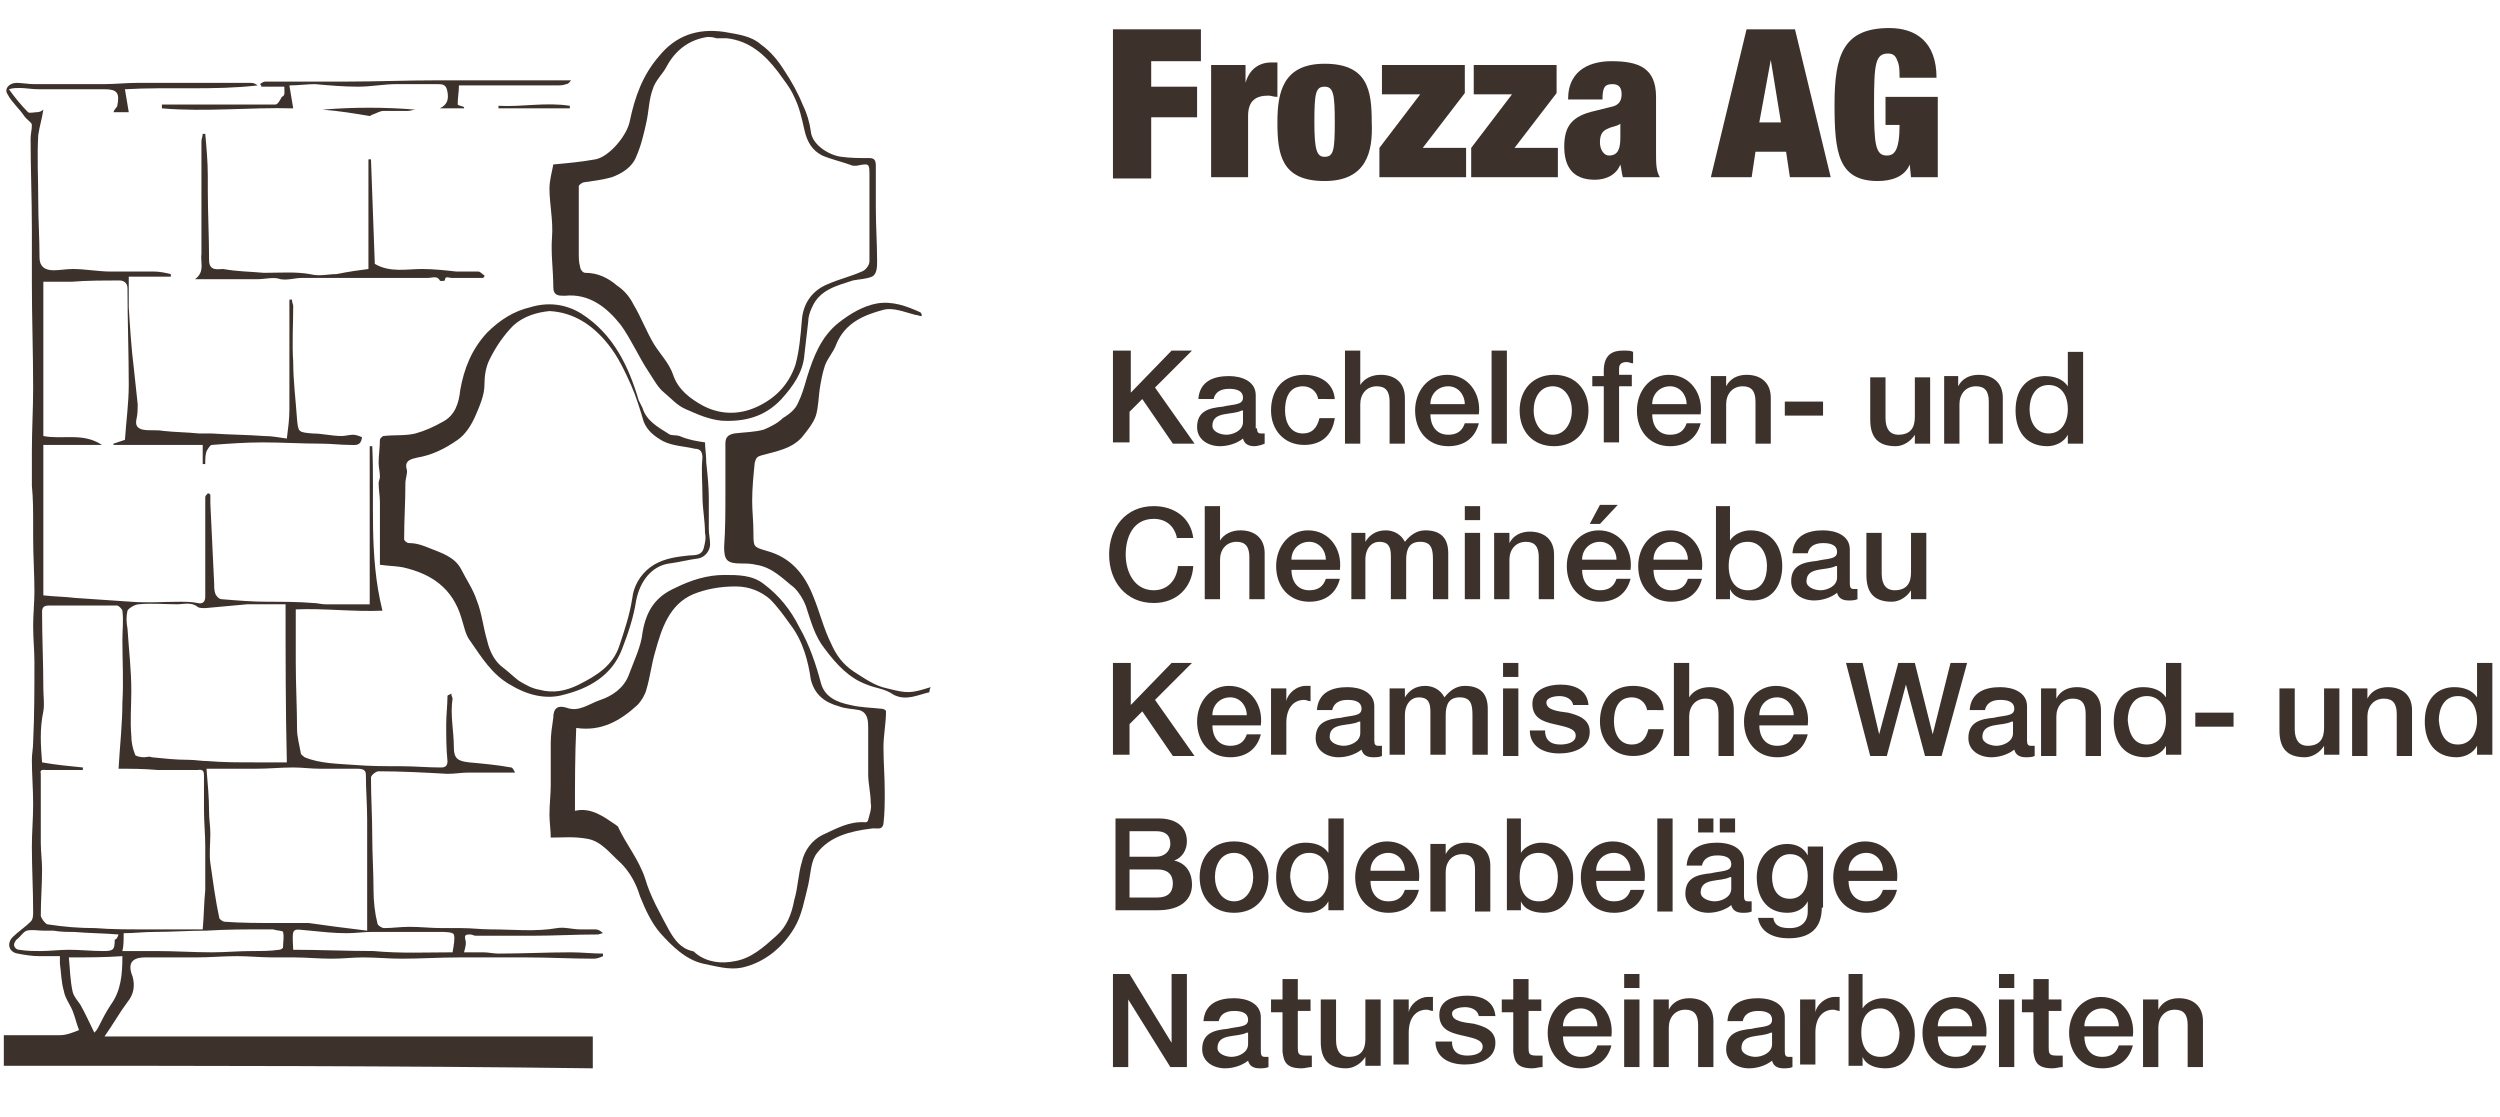<?xml version="1.0" encoding="utf-8"?>
<!-- Generator: Adobe Illustrator 23.0.3, SVG Export Plug-In . SVG Version: 6.00 Build 0)  -->
<svg version="1.1" xmlns="http://www.w3.org/2000/svg" xmlns:xlink="http://www.w3.org/1999/xlink" x="0px" y="0px"
	 viewBox="0 0 196.1 87.6" style="enable-background:new 0 0 196.1 87.6;" xml:space="preserve">
<style type="text/css">
	.st0{display:none;fill:#3D312C;}
	.st1{fill:#3D312C;}
	.st2{display:none;}
</style>
<g id="Ebene_1">
	<g>
		<g>
			<g>
				<path class="st0" d="M73.5,87.6c-24.5,0-49,0-73.5,0C0,59,0,30.4,0,1.9c24.5,0,49,0,73.5,0C73.5,30.4,73.5,59,73.5,87.6z
					 M0.3,83.6c15.5,0,30.9,0,46.3,0c0-0.8,0-1.6,0-2.5c-12.7,0-25.5,0-38.3,0c0.6-1,1.2-1.8,1.8-2.7c0.4-0.6,0.6-1.3,0.4-2
					c-0.4-1,0-1.5,1-1.5c1.3,0,2.7,0,4,0c1.1,0,2.1-0.1,3.2-0.1c0.9,0,1.9,0.1,2.8,0.1c0.5,0,1.1,0,1.7,0c1,0,2,0.1,2.9,0.1
					c0.8,0,1.6-0.1,2.5-0.1c1,0,2,0.1,3,0.1c1.5,0,3-0.1,4.5-0.1c1.8,0,3.5,0,5.3,0c1.8,0,3.5,0.1,5.3,0.1c0.2,0,0.5-0.1,0.7-0.2
					c0-0.1,0-0.1,0-0.2c-0.8,0-1.7-0.1-2.5-0.1c-1.9,0-3.8,0.1-5.7,0.1c-0.4,0-0.8-0.1-1.2-0.1c-0.5,0-1,0-1.5,0
					c0-0.4,0.1-0.8,0.1-1c-0.1-0.4,0.1-0.4,0.4-0.4c0.1,0,0.3,0.1,0.4,0.1c1.5,0,3,0,4.5,0c1.7,0,3.4,0,5.1-0.1
					c0.1,0,0.3-0.1,0.4-0.1c-0.2-0.2-0.4-0.2-0.6-0.3c-0.4,0-0.8,0-1.2,0c-0.6,0-1.2-0.2-1.8-0.1c-1.7,0.3-3.5,0.1-5.2,0.1
					c-0.8,0-1.5-0.1-2.3-0.1c-0.5,0-1,0-1.5,0c-0.9,0-1.7-0.1-2.6-0.1c-0.7,0-1.3,0.1-2,0.1c-0.2,0-0.5-0.2-0.5-0.4
					c-0.1-0.9-0.2-1.7-0.3-2.6c-0.1-1.4-0.1-2.8-0.1-4.2c0-1.5-0.1-3.1-0.1-4.6c0-0.2,0.4-0.5,0.6-0.5c1.8,0,3.6,0.1,5.4,0.2
					c0.6,0,1.1-0.1,1.7-0.1c1.2,0,2.4,0,3.6,0c-0.1-0.2-0.2-0.4-0.3-0.4c-1.1-0.2-2.2-0.3-3.3-0.4c-0.8-0.1-1.1-0.3-1.2-1.2
					c-0.1-1.3-0.4-2.5-0.1-3.8c0-0.1,0-0.2-0.1-0.4c-0.1,0.1-0.3,0.2-0.3,0.2c-0.1,0.7-0.1,1.5-0.1,2.2c0,1,0.1,1.9,0.1,2.9
					c0,0.4-0.1,0.6-0.5,0.5c-1.1-0.1-2.1-0.1-3.2-0.1c-1.2,0-2.4-0.1-3.6-0.1c-1.3-0.1-2.6-0.1-3.9-0.6c-0.1,0-0.3-0.2-0.3-0.3
					c-0.1-0.6-0.2-1.3-0.3-1.9c-0.1-1.7-0.1-3.5-0.1-5.2c0-1.4,0-2.7,0-4.2c2.2-0.1,4.5,0.2,6.8,0.1c-1.1-4.4-0.6-8.7-0.8-12.9
					c-0.1,0-0.2,0-0.2,0c0,4.1,0,8.3,0,12.4c-1.2,0-2.4,0-3.5,0c-0.3,0-0.6-0.1-0.9-0.1c-1.2,0-2.4,0-3.6-0.1
					c-1.2,0-2.4-0.1-3.6-0.2c-0.2,0-0.4-0.3-0.5-0.4c-0.1-0.2-0.1-0.5-0.1-0.8c-0.1-2.1-0.2-4.2-0.3-6.3c0-0.2,0-0.5,0-0.7
					c-0.1,0-0.1,0-0.2-0.1c-0.1,0.1-0.2,0.2-0.2,0.3c0,1.4,0,2.8,0,4.2c0,1.2,0,2.4,0,3.6c0,0.4-0.2,0.6-0.6,0.5
					c-0.5-0.1-0.9-0.1-1.4-0.1c-1.3,0-2.5,0-3.8,0c-1.5-0.1-2.9-0.2-4.4-0.3c-0.8-0.1-1.6-0.1-2.5-0.2c0-4,0-7.9,0-11.8
					c1.6,0,3.1,0,4.6,0c-1.5-1-3.1-0.3-4.6-0.7c0-4,0-8,0-12.1c0.8,0,1.5,0,2.2,0c1.3,0,2.6-0.1,3.8-0.1c0.2,0,0.6,0.1,0.6,0.6
					c0,2.5,0.1,5.1,0.1,7.6c0,1.4-0.2,2.8-0.3,4.3c-0.3,0.1-0.6,0.2-0.9,0.3c0,0,0,0.1,0,0.1c2.3,0,4.7,0,7,0c0,0.5,0,1,0,1.5
					c0.1,0,0.1,0,0.2,0c0-0.3,0-0.7,0.1-1c0.1-0.2,0.2-0.5,0.4-0.5c1.3-0.1,2.7-0.2,4-0.2c1.5,0,3.1,0.1,4.6,0.1
					c0.8,0,1.5,0.1,2.3,0.1c0.4,0,0.8,0.1,0.9-0.6c-0.2-0.1-0.5-0.2-0.7-0.2c-0.3,0-0.6,0.1-0.9,0.1c-0.8-0.1-1.5-0.2-2.3-0.2
					c-1.1-0.1-1.1,0-1.2-1.1c-0.1-1.5-0.2-3-0.3-4.5c0-1.5,0-2.9,0-4.4c0-0.2-0.1-0.4-0.1-0.5c-0.1,0-0.1,0-0.2,0c0,0.8,0,1.7,0,2.5
					c0,2,0,4.1,0,6.1c0,0.8-0.1,1.6-0.2,2.3c-0.7-0.1-1.3-0.2-1.8-0.2c-1.4-0.1-2.8-0.2-4.1-0.2c-0.3,0-0.6,0-1,0
					c-0.9,0-1.8-0.1-2.8-0.2c-0.5,0-1.1,0-1.6-0.1c-0.4-0.1-0.6-0.3-0.5-0.8c0.1-0.4,0.1-0.8,0.1-1.2c-0.1-0.9-0.2-1.8-0.3-2.8
					c-0.1-1.6-0.3-3.2-0.4-4.8c0-0.8,0-1.5,0-2.4c1.2,0,2.2,0,3.3,0c0-0.1,0-0.1,0-0.2c-0.4-0.1-0.9-0.2-1.3-0.2c-1.1,0-2.3,0-3.4,0
					c-1,0-2-0.2-3-0.2c-0.5,0-1,0.1-1.5,0.1c-0.7,0-1.1-0.3-1.1-1c-0.1-1.5-0.1-3-0.1-4.5c0-1.7,0-3.4,0-5.1c0-0.6,0.2-1.2,0.4-1.9
					c-0.1,0-0.3,0.1-0.5,0.2c-0.2,0-0.6,0.1-0.7,0C1.7,8.3,1.3,7.7,0.7,7C1,6.9,1.3,6.9,1.5,6.9C2,6.9,2.5,7,3,7c1.7,0,3.5,0,5.2,0
					c1,0,1.3,0.3,1,1.3c0,0.1-0.1,0.3-0.2,0.5c0.5,0,0.9,0,1.2,0C10,8.2,9.9,7.6,9.8,7c3.5-0.2,7,0.1,10.4-0.3
					c-0.2-0.1-0.4-0.2-0.5-0.2c-3,0-5.9,0-8.9,0C9.8,6.5,9,6.6,8.1,6.6c-1.8,0-3.6,0-5.4,0c-0.5,0-0.9-0.1-1.4-0.1
					c-0.6,0-1,0.5-0.8,0.9C0.9,8,1.5,8.5,1.9,9.1c0.2,0.3,0.6,0.5,0.6,0.8c0.1,0.3-0.1,0.7-0.1,1.1c0,2.3,0.1,4.7,0.1,7
					c0,1.4,0,2.9,0,4.3c0,2.7,0.1,5.5,0.1,8.2c0,1.7-0.1,3.3-0.1,5c0,0.9,0,1.8,0,2.7c0,1,0,2,0.1,3c0,0.3,0,0.7,0,1
					c0,1.4,0.1,2.8,0.1,4.3c0,0.9-0.1,1.8-0.1,2.7c0,0.9,0.1,1.8,0.1,2.8c0,2.1-0.1,4.2-0.1,6.3c0,0.5-0.1,0.9-0.1,1.4
					c0,1.2,0.1,2.4,0.1,3.5c0,1.1-0.1,2.2-0.1,3.3c0,1.7,0.1,3.4,0.1,5.1c0,0.3,0,0.6-0.2,0.8c-0.4,0.4-1,0.7-1.4,1.2
					c-0.5,0.5-0.3,1.2,0.4,1.3C2,74.9,2.5,75,3.1,75c0.5,0,1,0,1.6,0c0,0.3,0,0.5,0,0.6c0.1,0.7,0.1,1.5,0.3,2.1
					c0.1,0.5,0.5,1,0.7,1.6c0.2,0.5,0.3,1,0.5,1.5c-0.5,0.1-1,0.3-1.5,0.4c-1.5,0-2.9,0-4.4,0C0.3,82,0.3,82.8,0.3,83.6z M43.2,65.7
					c1,0,1.8-0.1,2.6,0c1.2,0.2,1.8,1.1,2.6,1.9c0.8,0.7,1.2,1.6,1.5,2.6c0.3,1,0.9,2.1,1.6,2.9c0.9,1.1,1.9,2.1,3.4,2.4
					c1,0.2,2.1,0.5,3,0.3c1.8-0.3,3.2-1.6,4.1-3.1c0.6-1,0.8-2.3,1.1-3.4c0.2-0.8,0.2-1.8,0.7-2.5c1-1.3,2.6-1.8,4.2-1.9
					c0.4,0,0.9,0.2,1-0.4c0.1-0.8,0.1-1.7,0.1-2.5c0-1.2-0.1-2.3-0.1-3.5c0-0.9,0.1-1.9,0.2-2.8c0-0.1-0.2-0.2-0.3-0.2
					c-0.8-0.1-1.7-0.1-2.5-0.3c-1-0.3-2-0.6-2.3-1.7c-0.4-1.5-0.9-3-1.7-4.4c-0.7-1.3-1.7-2.4-2.8-3.4c-0.9-0.7-2-0.7-3.1-0.7
					c-1.3,0-2.6,0.5-3.8,1c-1.5,0.7-2.3,1.8-2.6,3.5c-0.2,1.2-0.7,2.3-1.1,3.4c-0.4,1-1.3,1.5-2.2,1.9c-0.8,0.3-1.6,0.9-2.7,0.6
					c-0.7-0.2-0.9,0.1-1,0.8c0,0.7-0.1,1.3-0.2,2c0,1.1,0,2.2,0,3.3c0,0.8-0.1,1.6-0.1,2.3C43.1,64.5,43.2,65.1,43.2,65.7z
					 M43.4,12.9c-0.1,0.6-0.3,1.2-0.3,1.8c0,1.3,0.3,2.6,0.2,3.8c-0.1,1.3,0.1,2.6,0.1,3.9c0,0.7,0.4,0.7,0.9,0.7
					c2-0.2,3.3,0.9,4.4,2.3c0.9,1.1,1.5,2.5,2.2,3.7c0.3,0.6,0.7,1.2,1.2,1.6c0.5,0.4,1,0.9,1.7,1.3c0.9,0.4,1.8,0.9,2.8,0.9
					c1.8,0.1,3.4-0.3,4.7-1.7c0.9-1,1.6-2.1,1.8-3.5c0.1-0.9,0.2-1.7,0.3-2.6c0.1-0.4,0.2-0.8,0.3-1.1c0.6-1.4,2-1.6,3.2-2.1
					c0.5-0.2,1-0.1,1.5-0.3c0.5-0.2,0.4-0.7,0.4-1.2c0-1.4-0.1-2.8-0.1-4.2c0-1.1,0-2.2,0-3.3c0-0.4-0.1-0.6-0.5-0.6
					c-0.7,0-1.4,0-2.2-0.1c-0.9-0.1-2.3-0.8-2.4-2c-0.1-0.7-0.3-1.4-0.6-2c-0.4-1-0.9-1.9-1.5-2.8c-0.5-0.7-1.1-1.4-1.8-2
					c-0.8-0.7-1.9-0.8-2.9-1c-2.1-0.3-3.7,0.3-5.1,1.9c-1.3,1.5-1.9,3.2-2.3,5.1c-0.2,1.2-1.6,2.8-2.7,3
					C45.6,12.7,44.5,12.8,43.4,12.9z M55.3,34.7c-0.7-0.1-1.3-0.2-1.9-0.3c-0.3-0.1-0.7,0-0.9-0.2c-0.8-0.6-1.6-1-2-2
					c-0.1-0.2-0.2-0.4-0.3-0.6c-0.8-2.8-2-5.2-4.5-6.8c-1.3-0.8-2.7-0.9-4-0.5c-1.2,0.3-2.4,1-3.4,2c-1.2,1.3-1.8,2.8-2.1,4.5
					c-0.2,1-0.4,2-1.4,2.5c-0.7,0.4-1.4,0.7-2.1,0.9c-0.8,0.2-1.7,0.1-2.5,0.2c-0.1,0-0.3,0.2-0.3,0.3c-0.1,0.6-0.1,1.2-0.1,1.8
					c0,0.4,0.1,0.7,0.1,1.1c0,0.2-0.1,0.3-0.1,0.5c0,0.5,0.1,1,0.1,1.5c0,1.7,0,3.3,0,4.9c0.7,0.1,1.3,0.1,1.8,0.2
					c2.2,0.6,4,1.7,4.6,4c0.2,0.6,0.4,1.3,0.7,1.8c0.8,1.3,1.7,2.6,3.1,3.4c1.3,0.8,2.7,1.1,4.2,0.8c2-0.5,3.8-1.5,4.6-3.6
					c0.4-1.2,0.9-2.5,1.1-3.8c0.2-1.5,1.1-2.6,2.6-2.9c0.8-0.1,1.5-0.3,2.3-0.4c0.5-0.1,1-0.6,0.9-1.1c0-0.4-0.1-0.8-0.1-1.2
					c0-0.8,0-1.6,0-2.4c0-0.9-0.1-1.9-0.2-2.8C55.4,35.7,55.4,35.1,55.3,34.7z M72.3,24.8c0-0.1,0.1-0.2,0.1-0.3
					c-1.1-0.5-2.2-0.9-3.4-0.7c-1.1,0.2-2.1,0.8-3,1.5c-1.5,1.1-2,2.6-2.5,4.3c-0.2,0.7-0.3,1.4-0.7,2c-0.3,0.5-0.8,0.9-1.2,1.2
					c-0.5,0.3-1,0.7-1.5,0.9c-0.7,0.2-1.5,0.2-2.3,0.3c-0.5,0.1-0.7,0.3-0.7,0.8c0,1.3,0,2.6,0,3.9c0,1.4-0.1,2.8-0.1,4.2
					c0,1.1,0.2,1.3,1.3,1.3c0.4,0,0.8,0,1.2,0.1c1.2,0.2,2.1,1.1,3,1.8c0.4,0.3,0.8,0.9,0.9,1.4c0.4,1.2,0.7,2.4,1.5,3.4
					c0.9,1.2,1.8,2.3,3.3,2.8c0.7,0.2,1.4,0.3,2.1,0.6c1,0.5,1.9-0.1,2.8-0.2c0.1,0,0.1-0.2,0.1-0.4c-1.6,0.5-1.8,0.5-3.4,0.1
					c-1-0.2-1.7-0.8-2.6-1.3c-0.9-0.6-1.4-1.3-1.8-2.2c-0.6-1.2-0.9-2.5-1.4-3.7c-0.7-1.7-1.9-3-3.7-3.6c-1-0.3-1-0.3-1-1.4
					c0-0.8-0.1-1.6-0.1-2.5c0-1,0.2-2,0.2-3c0-0.4,0.1-0.5,0.6-0.6c1.1-0.2,2.3-0.5,3.1-1.4c0.4-0.5,0.9-1,1.1-1.7
					c0.2-0.6,0.2-1.4,0.3-2.1c0.1-0.6,0.2-1.2,0.4-1.8c0.2-0.6,0.7-1.1,0.9-1.7c0.7-1.7,2.1-2.3,3.7-2.7c0.7-0.2,1.7,0.3,2.5,0.4
					C71.9,24.7,72.1,24.8,72.3,24.8z M28.9,21.1c-0.8,0.1-1.5,0.2-2.1,0.1c-0.7-0.1-1.4,0.1-2.1,0c-1.2-0.2-2.4-0.1-3.6-0.1
					c-1.1,0-2.2-0.1-3.2-0.3c-0.4-0.1-1.1,0.2-1.1-0.7c0-1.8-0.1-3.7-0.1-5.5c0-0.4,0-0.7,0-1.1c-0.1-1.1-0.2-2.2-0.2-3.3
					c-0.1,0-0.1,0-0.2,0c0,0.2-0.1,0.4-0.1,0.6c0,2.9,0,5.9,0,8.8c0,0.7,0.3,1.4-0.5,2c0.5,0,0.9,0,1.4,0c0.6,0,1.1,0,1.7,0
					c0.6,0,1.2,0,1.8,0c0.6,0,1.2-0.1,1.8,0c0.6,0.2,1.1-0.1,1.7-0.1c0.9,0.1,1.8,0,2.8,0c2.4,0,4.8,0,7.1,0c0.3,0,0.7-0.2,0.9,0.2
					c0,0,0.3,0,0.4,0c0.1-0.4,0.4-0.2,0.5-0.2c0.8,0,1.7,0,2.5,0c0-0.1,0-0.1,0.1-0.2c-0.2-0.1-0.3-0.3-0.5-0.3c-0.6,0-1.2,0-1.7,0
					c-0.9,0-1.8-0.2-2.7-0.2c-1.3,0-2.5,0.3-3.7-0.4c-0.1-2.7-0.2-5.4-0.3-8.2c-0.1,0-0.2,0-0.2,0C28.9,15.4,28.9,18.2,28.9,21.1z
					 M22.3,6.8c0,0.4,0.1,0.7,0,1C22.2,8,22,8.4,21.8,8.4c-1.8,0-3.6,0-5.5,0c-1.1,0-2.3,0-3.4,0c0,0.1,0,0.2,0,0.3
					c3.5,0.3,7-0.1,10.3,0c-0.1-0.6-0.2-1.2-0.3-1.8c0.8-0.1,1.4-0.1,2-0.1c1.1,0,2.3,0.2,3.4,0.2c1,0,2-0.1,3-0.2
					c1.1,0,2.1,0,3.2,0c0.4,0,0.7,0,0.8,0.6c0.1,0.6,0,1-0.6,1.3c0.6,0,1.3,0,1.9,0c0,0,0-0.1,0-0.1c-0.2-0.1-0.4-0.2-0.5-0.2
					c0-0.5,0.1-1,0.1-1.5c2.6,0,5.1,0,7.6,0c0.3,0,0.5,0,0.8-0.1c0.1,0,0.2-0.2,0.4-0.3c-1.3,0-2.6,0-3.8,0c-2.2,0-4.5,0-6.7,0
					c-2.4,0-4.8,0.1-7.2,0.1c-1.4,0-2.9,0-4.3,0c-0.7,0-1.3,0-2,0c-0.2,0-0.3,0.1-0.4,0.2c0,0.1,0,0.1,0.1,0.2
					C21.1,6.8,21.7,6.8,22.3,6.8z M25.3,8.6c1.2,0.2,2.5,0.3,3.7,0.5c0.1,0,0.1-0.1,0.2-0.1c0.3-0.1,0.6-0.2,0.9-0.3
					c0.6,0,1.3,0,1.9,0c0.2,0,0.4-0.1,0.6-0.1C30.2,8.4,27.8,8.3,25.3,8.6z M39.1,8.3c0,0.1,0,0.1,0,0.2c1.9,0,3.7,0,5.6,0
					c0-0.1,0-0.1,0-0.2C42.9,8,41,8.4,39.1,8.3z"/>
				<path class="st1" d="M0.3,83.6c0-0.8,0-1.6,0-2.4c1.5,0,3,0,4.4,0c0.5,0,1-0.2,1.5-0.4c-0.2-0.5-0.3-1-0.5-1.5
					c-0.2-0.5-0.6-1-0.7-1.6c-0.2-0.7-0.2-1.4-0.3-2.1c0-0.2,0-0.3,0-0.6c-0.5,0-1.1,0-1.6,0c-0.6,0-1.2-0.1-1.7-0.2
					c-0.7-0.1-0.9-0.8-0.4-1.3c0.4-0.4,1-0.8,1.4-1.2c0.2-0.2,0.2-0.5,0.2-0.8c0-1.7-0.1-3.4-0.1-5.1c0-1.1,0.1-2.2,0.1-3.3
					c0-1.2-0.1-2.4-0.1-3.5c0-0.5,0.1-0.9,0.1-1.4c0.1-2.1,0.1-4.2,0.1-6.3c0-0.9-0.1-1.8-0.1-2.8c0-0.9,0.1-1.8,0.1-2.7
					c0-1.4-0.1-2.8-0.1-4.3c0-0.3,0-0.7,0-1c0-1,0-2-0.1-3c0-0.9,0-1.8,0-2.7c0-1.7,0.1-3.3,0.1-5c0-2.7-0.1-5.5-0.1-8.2
					c0-1.4,0-2.9,0-4.3c0-2.3-0.1-4.7-0.1-7c0-0.4,0.1-0.7,0.1-1.1C2.5,9.6,2.1,9.4,1.9,9.1C1.5,8.5,0.9,8,0.6,7.4
					C0.3,7,0.7,6.5,1.3,6.5c0.4,0,0.9,0.1,1.4,0.1c1.8,0,3.6,0,5.4,0c0.9,0,1.8-0.1,2.7-0.1c3,0,5.9,0,8.9,0c0.2,0,0.4,0.1,0.5,0.2
					C16.8,7.1,13.3,6.8,9.8,7c0.1,0.6,0.2,1.2,0.3,1.8c-0.3,0-0.7,0-1.2,0C9,8.5,9.2,8.4,9.2,8.3c0.2-1,0-1.3-1-1.3C6.4,7,4.7,7,3,7
					C2.5,7,2,6.9,1.5,6.9C1.3,6.9,1,6.9,0.7,7c0.5,0.7,1,1.3,1.5,1.8c0.1,0.1,0.5,0,0.7,0c0.2,0,0.4-0.1,0.5-0.2
					C3.3,9.3,3.1,9.9,3,10.6c-0.1,1.7,0,3.4,0,5.1c0,1.5,0.1,3,0.1,4.5c0,0.7,0.4,1,1.1,1c0.5,0,1-0.1,1.5-0.1c1,0,2,0.2,3,0.2
					c1.1,0,2.3,0,3.4,0c0.4,0,0.9,0.1,1.3,0.2c0,0.1,0,0.1,0,0.2c-1.1,0-2.2,0-3.3,0c0,0.9,0,1.6,0,2.4c0.1,1.6,0.2,3.2,0.4,4.8
					c0.1,0.9,0.2,1.8,0.3,2.8c0,0.4,0,0.8-0.1,1.2c-0.1,0.5,0.1,0.7,0.5,0.8c0.5,0.1,1.1,0,1.6,0.1c0.9,0.1,1.8,0.1,2.8,0.2
					c0.3,0,0.6,0,1,0c1.4,0.1,2.8,0.1,4.1,0.2c0.6,0,1.1,0.1,1.8,0.2c0.1-0.8,0.2-1.5,0.2-2.3c0-2,0-4.1,0-6.1c0-0.8,0-1.7,0-2.5
					c0.1,0,0.1,0,0.2,0c0,0.2,0.1,0.4,0.1,0.5c0,1.5-0.1,2.9,0,4.4c0,1.5,0.2,3,0.3,4.5c0.1,1,0.1,1,1.2,1.1c0.8,0,1.5,0.2,2.3,0.2
					c0.3,0,0.6-0.1,0.9-0.1c0.2,0,0.5,0.1,0.7,0.2c-0.1,0.7-0.5,0.6-0.9,0.6c-0.8,0-1.5-0.1-2.3-0.1c-1.5,0-3.1-0.1-4.6-0.1
					c-1.3,0-2.7,0.1-4,0.2c-0.1,0-0.3,0.3-0.4,0.5c-0.1,0.3-0.1,0.6-0.1,1c-0.1,0-0.1,0-0.2,0c0-0.5,0-1,0-1.5c-2.4,0-4.7,0-7,0
					c0,0,0-0.1,0-0.1c0.3-0.1,0.6-0.2,0.9-0.3c0.1-1.5,0.3-2.9,0.3-4.3c0-2.5-0.1-5.1-0.1-7.6c0-0.4-0.3-0.6-0.6-0.6
					c-1.3,0-2.6,0-3.8,0.1c-0.7,0-1.4,0-2.2,0c0,4.1,0,8.1,0,12.1c1.5,0.3,3.1-0.3,4.6,0.7c-1.5,0-3.1,0-4.6,0c0,3.9,0,7.8,0,11.8
					c0.9,0.1,1.7,0.1,2.5,0.2c1.5,0.1,2.9,0.2,4.4,0.3c1.3,0.1,2.5,0,3.8,0c0.5,0,0.9,0,1.4,0.1c0.4,0.1,0.6-0.1,0.6-0.5
					c0-1.2,0-2.4,0-3.6c0-1.4,0-2.8,0-4.2c0-0.1,0.1-0.2,0.2-0.3c0.1,0,0.1,0,0.2,0.1c0,0.2,0,0.5,0,0.7c0.1,2.1,0.2,4.2,0.3,6.3
					c0,0.3,0,0.5,0.1,0.8c0.1,0.2,0.3,0.4,0.5,0.4c1.2,0.1,2.4,0.2,3.6,0.2c1.2,0,2.4,0,3.6,0.1c0.3,0,0.6,0.1,0.9,0.1
					c1.1,0,2.2,0,3.5,0c0-4.2,0-8.3,0-12.4c0.1,0,0.2,0,0.2,0c0.2,4.2-0.3,8.5,0.8,12.9c-2.3,0.1-4.6-0.2-6.8-0.1c0,1.5,0,2.9,0,4.2
					c0,1.7,0.1,3.5,0.1,5.2c0,0.6,0.2,1.3,0.3,1.9c0,0.1,0.2,0.2,0.3,0.3c1.2,0.5,2.6,0.5,3.9,0.6c1.2,0.1,2.4,0.1,3.6,0.1
					c1.1,0,2.1,0.1,3.2,0.1c0.4,0,0.5-0.2,0.5-0.5c-0.1-1-0.1-1.9-0.1-2.9c0-0.7,0.1-1.5,0.1-2.2c0-0.1,0.2-0.1,0.3-0.2
					c0,0.2,0.1,0.3,0.1,0.4c-0.2,1.3,0.1,2.5,0.1,3.8c0,0.9,0.3,1.1,1.2,1.2c1.1,0.1,2.2,0.2,3.3,0.4c0.1,0,0.2,0.2,0.3,0.4
					c-1.2,0-2.4,0-3.6,0c-0.6,0-1.1,0.1-1.7,0.1c-1.8-0.1-3.6-0.2-5.4-0.2c-0.2,0-0.6,0.3-0.6,0.5c0,1.5,0.1,3.1,0.1,4.6
					c0,1.4,0.1,2.8,0.1,4.2c0,0.9,0.1,1.8,0.3,2.6c0,0.2,0.4,0.4,0.5,0.4c0.7,0,1.3-0.1,2-0.1c0.9,0,1.7,0.1,2.6,0.1
					c0.5,0,1,0,1.5,0c0.8,0,1.5,0.1,2.3,0.1c1.7,0,3.5,0.2,5.2-0.1c0.6-0.1,1.2,0.1,1.8,0.1c0.4,0,0.8,0,1.2,0
					c0.2,0,0.4,0.1,0.6,0.3c-0.1,0-0.3,0.1-0.4,0.1c-1.7,0-3.4,0.1-5.1,0.1c-1.5,0-3,0-4.5,0c-0.1,0-0.3-0.1-0.4-0.1
					c-0.3,0-0.5,0-0.4,0.4c0.1,0.3,0,0.6-0.1,1c0.5,0,1,0,1.5,0c0.4,0,0.8,0.1,1.2,0.1c1.9,0,3.8-0.1,5.7-0.1c0.8,0,1.7,0.1,2.5,0.1
					c0,0.1,0,0.1,0,0.2c-0.2,0.1-0.5,0.2-0.7,0.2c-1.8,0-3.5-0.1-5.3-0.1c-1.8,0-3.5,0-5.3,0c-1.5,0-3,0.1-4.5,0.1c-1,0-2-0.1-3-0.1
					c-0.8,0-1.6,0.1-2.5,0.1c-1,0-2-0.1-2.9-0.1c-0.6,0-1.1,0-1.7,0c-0.9,0-1.9-0.1-2.8-0.1c-1.1,0-2.1,0.1-3.2,0.1
					c-1.3,0-2.7,0-4,0c-1.1,0-1.4,0.5-1,1.5c0.2,0.7,0.1,1.4-0.4,2c-0.6,0.8-1.1,1.7-1.8,2.7c12.9,0,25.6,0,38.3,0
					c0,0.9,0,1.7,0,2.5C31.2,83.6,15.8,83.6,0.3,83.6z M9.3,60.3c0.1-1.8,0.3-3.5,0.3-5.2c0.1-1.6,0-3.3,0-4.9c0-0.8,0.1-1.5,0-2.3
					c0-0.1-0.3-0.4-0.4-0.4c-1.8,0-3.6,0-5.4,0c-0.4,0-0.5,0.2-0.5,0.5c0,2,0.1,4,0.1,6c0,0.6,0.1,1.2,0,1.8c-0.3,1.4-0.2,2.7-0.1,4
					c1.1,0.2,2.2,0.3,3.2,0.4c0,0.1,0,0.1,0,0.2c-0.9,0-1.9,0-2.8,0c-0.3,0-0.6-0.1-0.5,0.3c0,1.8,0,3.6,0,5.4
					c0,0.7,0.1,1.4,0.1,2.1c0,1.2-0.1,2.4-0.1,3.6c0,0.2,0.3,0.6,0.5,0.7c1.3,0.2,2.5,0.3,3.8,0.3c1.2,0.1,2.5,0.1,3.7,0.1
					c1.5,0,3.1,0,4.7,0c0.1-1.1,0.1-2.1,0.2-3.1c0-1.1,0-2.3,0-3.4c0-1-0.1-1.9-0.1-2.9c0-0.9,0-1.7,0-2.6c0-0.3,0-0.6-0.5-0.5
					c-1,0-2.1,0-3.1,0C11.3,60.3,10.3,60.3,9.3,60.3z M28.8,73c0-1.6,0-2.9,0-4.3c0-1.5,0-2.9,0-4.4c0-1.2-0.1-2.3-0.1-3.5
					c0-0.4-0.2-0.5-0.7-0.5c-1,0-1.9,0-2.9,0c-0.7,0-1.4-0.1-2.1-0.1c-1,0-1.9,0.1-2.9,0.1c-1.3,0-2.5,0-3.9,0
					c0.1,1.2,0.2,2.3,0.2,3.4c0,0.6,0.1,1.1,0.1,1.7c0,0.8-0.1,1.6,0,2.3c0.2,1.4,0.4,2.9,0.7,4.3c0,0.1,0.3,0.3,0.4,0.3
					c1.3,0.1,2.7,0.1,4,0.1c0.9,0,1.8,0,2.6,0C25.6,72.6,27.1,72.8,28.8,73z M22.4,47.4c-1,0-2,0-3,0c-1.1,0.1-2.2,0.2-3.3,0.3
					c-0.2,0-0.5,0-0.6-0.1c-0.5-0.4-1.1-0.2-1.6-0.2c-1,0-2-0.1-3,0c-0.3,0-0.8,0.3-0.9,0.5c-0.1,0.4-0.1,0.9,0,1.4
					c0.1,1.6,0.3,3.2,0.3,4.9c0,1.2-0.1,2.3,0,3.5c0,0.5,0.1,1,0.3,1.5c0,0.1,0.4,0.2,0.7,0.2c0.2,0,0.4-0.1,0.6,0
					c1,0.1,1.9,0.2,2.9,0.2c0.5,0,1,0.1,1.5,0.1c1.2,0.1,2.4,0.1,3.6,0.1c0.8,0,1.6,0,2.6,0C22.4,55.7,22.4,51.6,22.4,47.4z
					 M35.5,74.7c0.1-0.6,0.2-1.1,0.1-1.4c-0.1-0.2-0.7-0.2-1.1-0.2c-1.8,0-3.6,0-5.3,0c-0.7,0-1.3,0.1-2,0.1c-1,0-1.9-0.1-2.9-0.2
					c-1.4-0.1-1.4-0.4-1.3,1.5c2.1,0,4.2,0.1,6.3,0.1C31.4,74.8,33.5,74.7,35.5,74.7z M9.6,74.6c0.9,0,1.8,0,2.7,0
					c1.4,0,2.9,0.1,4.3,0.1c1.1,0,2.1-0.1,3.2-0.1c0.7,0,1.4,0,2.1-0.1c0.1,0,0.3-0.1,0.3-0.2c0-0.4,0.1-0.8,0-1.2
					c0-0.1-0.5-0.1-0.8-0.2c-0.2,0-0.3,0-0.5,0c-1.6,0-3.1,0-4.7,0.1c-1.4,0-2.7,0.1-4.1,0.1c-0.8,0-1.6,0.1-2.4,0.1
					C9.7,73.8,9.7,74.2,9.6,74.6z M5.4,75.1c0.1,1,0.1,1.8,0.3,2.7c0.1,0.4,0.4,0.7,0.6,1c0.4,0.7,0.7,1.4,1.1,2.2
					c0.1-0.1,0.2-0.2,0.3-0.4c0.3-0.6,0.6-1.2,1-1.8c0.8-1.1,0.9-2.4,0.9-3.8C8.2,75.1,6.9,75.1,5.4,75.1z M9.3,73.3
					c-1.2-0.1-2.4-0.1-3.5-0.2c-0.5,0-1.1,0-1.6-0.1C3.9,73,3.7,73,3.4,73c-0.4,0-0.9-0.1-1.3,0c-0.3,0.1-0.5,0.5-0.8,0.7
					c-0.1,0.1-0.2,0.3-0.2,0.4c0,0.2,0.2,0.4,0.4,0.4c0.6,0.1,1.2,0.1,1.7,0.1c0.7,0,1.5-0.1,2.2-0.1c0.9,0,1.8,0.1,2.7,0.1
					c0.8,0,0.9-0.1,0.9-0.9C9.1,73.7,9.2,73.6,9.3,73.3z"/>
				<path class="st1" d="M43.2,65.7c0-0.6-0.1-1.2-0.1-1.8c0-0.8,0.1-1.6,0.1-2.3c0-1.1,0-2.2,0-3.3c0-0.7,0.1-1.3,0.2-2
					c0-0.7,0.3-1,1-0.8c1,0.4,1.8-0.3,2.7-0.6c0.9-0.3,1.8-0.9,2.2-1.9c0.4-1.1,1-2.3,1.1-3.4c0.3-1.7,1-2.8,2.6-3.5
					c1.2-0.6,2.5-1,3.8-1c1.1,0,2.2,0,3.1,0.7c1.2,0.9,2.1,2,2.8,3.4c0.8,1.4,1.3,2.9,1.7,4.4c0.3,1.1,1.3,1.5,2.3,1.7
					c0.8,0.2,1.6,0.2,2.5,0.3c0.1,0,0.3,0.1,0.3,0.2c0,0.9-0.2,1.9-0.2,2.8c0,1.2,0.1,2.3,0.1,3.5c0,0.8,0,1.7-0.1,2.5
					c-0.1,0.6-0.6,0.3-1,0.4c-1.6,0.2-3.2,0.6-4.2,1.9c-0.5,0.6-0.5,1.6-0.7,2.5c-0.3,1.2-0.5,2.4-1.1,3.4c-0.9,1.5-2.3,2.7-4.1,3.1
					c-1,0.2-2-0.1-3-0.3c-1.4-0.3-2.5-1.4-3.4-2.4c-0.7-0.8-1.2-1.9-1.6-2.9c-0.3-1-0.8-1.9-1.5-2.6c-0.8-0.7-1.5-1.7-2.6-1.9
					C45,65.6,44.2,65.7,43.2,65.7z M45.1,63.6c1.3-0.3,2.3,0.5,3.2,1.1c0.1,0.1,0.2,0.1,0.2,0.2c0.6,1.3,1.6,2.5,2.1,4
					c0.4,1.4,1.2,2.8,1.9,4.1c0.4,0.7,0.9,1.4,1.8,1.6c0.1,0,0.2,0.1,0.3,0.2c0.9,0.7,2,0.8,3,0.6c1.3-0.2,2.3-1.1,3.3-2
					c0.8-0.7,1.2-1.7,1.4-2.8c0.3-1,0.3-2,0.6-3c0.2-0.9,0.8-1.7,1.6-2.1c1.1-0.5,2.1-1.1,3.4-1c0.1,0,0.2-0.1,0.2-0.2
					c0.1-0.4,0.3-0.9,0.2-1.3c0-0.8-0.2-1.5-0.2-2.3c0-1.2,0-2.4,0-3.6c0-0.5,0-1.2-0.7-1.4c-0.5-0.1-1.1-0.1-1.6-0.3
					c-1.1-0.3-1.9-0.9-2.2-2.1C63.4,51.9,63,50.3,62,49c-0.5-0.7-1-1.4-1.6-2c-0.7-0.6-1.6-1-2.7-1c-1.2,0-2.3,0.2-3.3,0.6
					c-1.9,0.8-2.5,2.7-3,4.5c-0.3,1-0.4,2-0.7,3c-0.1,0.4-0.4,0.9-0.7,1.2c-1.3,1.2-2.8,2.1-4.8,1.8C45.1,59.2,45.1,61.4,45.1,63.6z
					"/>
				<path class="st1" d="M43.4,12.9c1.1-0.1,2.2-0.2,3.3-0.4c1.1-0.2,2.5-1.9,2.7-3c0.4-1.9,1-3.6,2.3-5.1c1.3-1.6,3-2.2,5.1-1.9
					c1.1,0.2,2.1,0.3,2.9,1c0.7,0.5,1.3,1.2,1.8,2c0.6,0.9,1.1,1.8,1.5,2.8c0.3,0.6,0.5,1.3,0.6,2c0.1,1.1,1.5,1.9,2.4,2
					c0.7,0.1,1.4,0.1,2.2,0.1c0.4,0,0.5,0.2,0.5,0.6c0,1.1,0,2.2,0,3.3c0,1.4,0.1,2.8,0.1,4.2c0,0.4,0,1-0.4,1.2
					c-0.5,0.2-1,0.2-1.5,0.3c-1.2,0.4-2.6,0.7-3.2,2.1c-0.2,0.4-0.3,0.8-0.3,1.1c-0.1,0.9-0.2,1.7-0.3,2.6c-0.1,1.4-0.9,2.5-1.8,3.5
					c-1.3,1.4-2.9,1.8-4.7,1.7c-1-0.1-1.9-0.5-2.8-0.9c-0.7-0.3-1.1-0.8-1.7-1.3c-0.5-0.4-0.8-1-1.2-1.6c-0.8-1.2-1.4-2.6-2.2-3.7
					c-1.1-1.4-2.5-2.5-4.4-2.3c-0.5,0-0.9,0-0.9-0.7c0-1.3-0.2-2.6-0.1-3.9c0.1-1.3-0.2-2.6-0.2-3.8C43.1,14.1,43.3,13.5,43.4,12.9z
					 M56.2,3c-0.3-0.1-0.5-0.1-0.7-0.1c-1.4,0.2-2.5,1-3.2,2.3c-0.3,0.6-0.9,1.1-1.1,1.8c-0.3,0.8-0.3,1.7-0.5,2.6
					c-0.2,0.9-0.4,1.8-0.8,2.7c-0.3,0.8-1.1,1.3-1.9,1.6c-0.7,0.2-1.5,0.3-2.2,0.4c-0.1,0-0.4,0.2-0.4,0.3c0,1.7,0,3.5,0,5.2
					c0,0.4,0,0.8,0.1,1.1c0,0.2,0.2,0.5,0.4,0.5c1,0,1.8,0.4,2.5,1c0.6,0.4,1,0.9,1.3,1.5c0.6,1,1,2.1,1.6,3.1
					c0.5,0.8,1.2,1.5,1.5,2.4c0.4,1.2,1.4,1.9,2.3,2.4c1.3,0.7,2.8,0.8,4.3,0.1c1.5-0.7,2.5-1.8,3-3.3c0.3-1.1,0.4-2.3,0.5-3.5
					c0.1-1.3,0.8-2.3,2-2.8c0.9-0.4,1.8-0.6,2.7-1c0.3-0.1,0.6-0.5,0.6-0.8c0-2.2,0-4.5,0-6.7c0-1,0-1-1-0.8c-0.1,0-0.2,0-0.3,0
					c-0.8-0.3-1.7-0.5-2.4-0.8c-0.8-0.4-1.2-1.1-1.4-2c-0.2-0.9-0.4-1.8-0.8-2.6C62,6.9,61.5,6.3,61,5.6C60,4.3,58.8,3.2,57,3
					C56.7,3,56.4,3,56.2,3z"/>
				<path class="st1" d="M55.3,34.7c0,0.4,0.1,1,0.1,1.6c0.1,0.9,0.2,1.9,0.2,2.8c0,0.8,0,1.6,0,2.4c0,0.4,0.1,0.8,0.1,1.2
					c0,0.5-0.4,1-0.9,1.1c-0.8,0.1-1.5,0.3-2.3,0.4c-1.4,0.2-2.3,1.4-2.6,2.9c-0.2,1.3-0.6,2.5-1.1,3.8c-0.8,2.1-2.6,3.1-4.6,3.6
					c-1.4,0.4-2.9,0-4.2-0.8c-1.4-0.8-2.2-2.1-3.1-3.4c-0.4-0.5-0.5-1.2-0.7-1.8c-0.7-2.4-2.4-3.5-4.6-4c-0.5-0.1-1.1-0.1-1.8-0.2
					c0-1.6,0-3.3,0-4.9c0-0.5-0.1-1-0.1-1.5c0-0.2,0.1-0.3,0.1-0.5c0-0.4-0.1-0.7-0.1-1.1c0-0.6,0.1-1.2,0.1-1.8
					c0-0.1,0.2-0.3,0.3-0.3c0.8-0.1,1.7,0,2.5-0.2c0.7-0.2,1.4-0.5,2.1-0.9c1-0.5,1.3-1.5,1.4-2.5c0.3-1.7,0.9-3.2,2.1-4.5
					c1-1,2.1-1.7,3.4-2c1.3-0.4,2.7-0.3,4,0.5c2.5,1.6,3.7,4.1,4.5,6.8c0.1,0.2,0.2,0.4,0.3,0.6c0.3,1,1.2,1.5,2,2
					c0.2,0.2,0.6,0.1,0.9,0.2C54,34.5,54.6,34.6,55.3,34.7z M43.1,24.4c-1,0.1-2,0.4-2.8,1.1c-0.8,0.8-1.4,1.7-1.9,2.7
					c-0.3,0.6-0.4,1.3-0.4,2c0,0.8-0.4,1.7-0.7,2.4c-0.3,0.7-0.8,1.5-1.4,1.9c-1,0.7-2,1.2-3.2,1.4c-0.4,0.1-1,0.2-0.8,0.9
					c0.1,0.3-0.1,0.7-0.1,1.1c0,1.5-0.1,2.9-0.1,4.4c0,0.1,0.2,0.3,0.4,0.3c0.6,0,1.1,0.2,1.6,0.4c1,0.4,2,0.7,2.5,1.7
					c0.4,0.8,0.9,1.5,1.2,2.4c0.4,1,0.5,2.1,0.8,3.1c0.2,0.9,0.6,1.7,1.3,2.2c0.4,0.3,0.8,0.7,1.2,1c0.5,0.3,1,0.6,1.6,0.7
					c1.1,0.3,2.1,0.1,3.1-0.4c1.4-0.7,2.7-1.5,3.2-3.1c0.4-1.2,0.8-2.4,1-3.7c0.1-0.9,0.6-1.8,1.4-2.4c0.8-0.6,1.8-0.8,2.8-0.9
					c0.5-0.1,1.2,0.1,1.4-0.6c0.1-0.4,0.2-0.8,0.1-1.2c0-1-0.2-1.9-0.2-2.9c0-1-0.1-2,0-3c0-0.5-0.2-0.7-0.6-0.7
					c-0.8-0.2-1.7-0.2-2.5-0.6c-0.7-0.4-1.2-0.8-1.5-1.5c-0.3-1-0.6-2-1-2.9c-0.5-1.1-1-2.2-1.8-3.2C46.5,25.5,45,24.5,43.1,24.4z"
					/>
				<path class="st1" d="M72.3,24.8c-0.2,0-0.3-0.1-0.5-0.1c-0.8-0.2-1.7-0.6-2.5-0.4c-1.5,0.4-3,1-3.7,2.7
					c-0.2,0.6-0.7,1.1-0.9,1.7c-0.2,0.6-0.3,1.2-0.4,1.8c-0.1,0.7-0.1,1.4-0.3,2.1c-0.2,0.6-0.7,1.2-1.1,1.7c-0.8,0.9-2,1.1-3.1,1.4
					c-0.4,0.1-0.5,0.2-0.6,0.6c-0.1,1-0.2,2-0.2,3c0,0.8,0.1,1.6,0.1,2.5c0,1.1,0,1.1,1,1.4c1.9,0.5,3,1.8,3.7,3.6
					c0.5,1.2,0.8,2.5,1.4,3.7c0.4,0.9,0.9,1.6,1.8,2.2c0.8,0.5,1.6,1.1,2.6,1.3c1.6,0.4,1.8,0.4,3.4-0.1c-0.1,0.2-0.1,0.4-0.1,0.4
					c-0.9,0.2-1.8,0.7-2.8,0.2C69.4,54,68.7,54,68,53.7c-1.4-0.5-2.4-1.6-3.3-2.8c-0.8-1-1.1-2.2-1.5-3.4c-0.2-0.5-0.5-1-0.9-1.4
					c-0.9-0.7-1.7-1.6-3-1.8c-0.4-0.1-0.8-0.1-1.2-0.1c-1.1,0-1.3-0.3-1.3-1.3c0.1-1.4,0.1-2.8,0.1-4.2c0-1.3,0-2.6,0-3.9
					c0-0.5,0.2-0.7,0.7-0.8c0.8-0.1,1.6-0.1,2.3-0.3c0.5-0.2,1.1-0.5,1.5-0.9c0.5-0.3,1-0.7,1.2-1.2c0.3-0.6,0.5-1.3,0.7-2
					c0.5-1.6,1.1-3.2,2.5-4.3c0.9-0.7,1.9-1.3,3-1.5c1.2-0.2,2.3,0.2,3.4,0.7C72.3,24.6,72.3,24.7,72.3,24.8z"/>
				<path class="st1" d="M28.9,21.1c0-2.9,0-5.8,0-8.6c0.1,0,0.2,0,0.2,0c0.1,2.7,0.2,5.5,0.3,8.2c1.2,0.7,2.5,0.4,3.7,0.4
					c0.9,0,1.8,0.1,2.7,0.2c0.6,0,1.2,0,1.7,0c0.2,0,0.3,0.2,0.5,0.3c0,0.1,0,0.1-0.1,0.2c-0.8,0-1.7,0-2.5,0
					c-0.2,0-0.5-0.2-0.5,0.2c0,0-0.3,0.1-0.4,0c-0.2-0.4-0.6-0.2-0.9-0.2c-2.4,0-4.8,0-7.1,0c-0.9,0-1.8,0-2.8,0
					c-0.6,0-1.1,0.2-1.7,0.1c-0.5-0.2-1.2,0-1.8,0c-0.6,0-1.2,0-1.8,0c-0.6,0-1.1,0-1.7,0c-0.4,0-0.8,0-1.4,0c0.8-0.6,0.4-1.3,0.5-2
					c0-2.9,0-5.9,0-8.8c0-0.2,0.1-0.4,0.1-0.6c0.1,0,0.1,0,0.2,0c0.1,1.1,0.2,2.2,0.2,3.3c0,0.4,0,0.7,0,1.1c0,1.8,0.1,3.7,0.1,5.5
					c0,0.9,0.7,0.7,1.1,0.7c1.1,0.2,2.1,0.2,3.2,0.3c1.2,0,2.5-0.1,3.6,0.1c0.8,0.2,1.4,0,2.1,0C27.4,21.3,28.1,21.2,28.9,21.1z"/>
				<path class="st1" d="M22.3,6.8c-0.7,0-1.2,0-1.8,0c0-0.1,0-0.1-0.1-0.2c0.1-0.1,0.3-0.2,0.4-0.2c0.7,0,1.3,0,2,0
					c1.4,0,2.9,0,4.3,0c2.4,0,4.8-0.1,7.2-0.1c2.2,0,4.5,0,6.7,0c1.2,0,2.5,0,3.8,0c-0.1,0.1-0.2,0.3-0.4,0.3
					c-0.2,0.1-0.5,0.1-0.8,0.1c-2.5,0-5,0-7.6,0c0,0.5-0.1,1-0.1,1.5c0.1,0.1,0.3,0.1,0.5,0.2c0,0,0,0.1,0,0.1c-0.6,0-1.3,0-1.9,0
					c0.6-0.3,0.7-0.7,0.6-1.3c-0.1-0.6-0.4-0.6-0.8-0.6c-1.1,0-2.1,0-3.2,0c-1,0-2,0.2-3,0.2c-1.1,0-2.3-0.1-3.4-0.2
					c-0.6,0-1.3,0.1-2,0.1c0.1,0.6,0.2,1.2,0.3,1.8c-3.4-0.1-6.8,0.3-10.3,0c0-0.1,0-0.2,0-0.3c1.1,0,2.3,0,3.4,0c1.8,0,3.6,0,5.5,0
					c0.2,0,0.4-0.4,0.5-0.6C22.4,7.5,22.3,7.2,22.3,6.8z"/>
				<path class="st1" d="M25.3,8.6c2.4-0.2,4.9-0.2,7.3,0c-0.2,0-0.4,0.1-0.6,0.1c-0.6,0-1.3,0-1.9,0c-0.3,0-0.6,0.2-0.9,0.3
					c-0.1,0-0.1,0.1-0.2,0.1C27.8,8.9,26.6,8.7,25.3,8.6z"/>
				<path class="st1" d="M39.1,8.3c1.9,0.1,3.7-0.3,5.6,0c0,0.1,0,0.1,0,0.2c-1.9,0-3.7,0-5.6,0C39.1,8.4,39.1,8.4,39.1,8.3z"/>
				<path class="st0" d="M9.3,60.3c1.1,0,2.1,0,3.1,0c1,0,2.1,0,3.1,0c0.5,0,0.5,0.2,0.5,0.5c0,0.9,0,1.7,0,2.6c0,1,0.1,1.9,0.1,2.9
					c0,1.1,0,2.3,0,3.4c0,1-0.1,2-0.2,3.1c-1.6,0-3.1,0-4.7,0c-1.2,0-2.5,0-3.7-0.1c-1.3-0.1-2.5-0.2-3.8-0.3
					c-0.2,0-0.5-0.4-0.5-0.7c0-1.2,0.1-2.4,0.1-3.6c0-0.7-0.1-1.4-0.1-2.1c0-1.8,0-3.6,0-5.4c0-0.5,0.3-0.4,0.5-0.3
					c0.9,0,1.9,0,2.8,0c0-0.1,0-0.1,0-0.2c-1-0.1-2.1-0.3-3.2-0.4c-0.1-1.3-0.2-2.7,0.1-4c0.1-0.6,0-1.2,0-1.8c0-2-0.1-4-0.1-6
					c0-0.3,0.1-0.5,0.5-0.5c1.8,0.1,3.6,0,5.4,0c0.1,0,0.4,0.3,0.4,0.4c0,0.8,0,1.5,0,2.3c0,1.6,0,3.3,0,4.9
					C9.5,56.8,9.4,58.5,9.3,60.3z"/>
				<path class="st0" d="M28.8,73c-1.6-0.2-3.1-0.3-4.6-0.4c-0.9-0.1-1.8,0-2.6,0c-1.3,0-2.7-0.1-4-0.1c-0.1,0-0.4-0.2-0.4-0.3
					c-0.2-1.4-0.5-2.9-0.7-4.3c-0.1-0.8,0-1.6,0-2.3c0-0.6,0-1.1-0.1-1.7c-0.1-1.1-0.1-2.2-0.2-3.4c1.4,0,2.6,0,3.9,0
					c1,0,1.9-0.1,2.9-0.1c0.7,0,1.4,0.1,2.1,0.1c1,0,1.9,0,2.9,0c0.4,0,0.6,0.1,0.7,0.5c0,1.2,0.1,2.3,0.1,3.5c0,1.5,0,2.9,0,4.4
					C28.8,70,28.8,71.4,28.8,73z"/>
				<path class="st0" d="M22.4,47.4c0,4.2,0,8.3,0,12.5c-1,0-1.8,0-2.6,0c-1.2,0-2.4-0.1-3.6-0.1c-0.5,0-1-0.1-1.5-0.1
					c-1-0.1-1.9-0.2-2.9-0.2c-0.2,0-0.4,0.1-0.6,0c-0.2,0-0.6-0.1-0.7-0.2c-0.2-0.5-0.3-1-0.3-1.5c0-1.2,0.1-2.3,0-3.5
					c-0.1-1.6-0.2-3.2-0.3-4.9c0-0.5-0.1-1,0-1.4c0.1-0.3,0.6-0.5,0.9-0.5c1-0.1,2,0,3,0c0.5,0,1.1-0.2,1.6,0.2
					c0.1,0.1,0.4,0.1,0.6,0.1c1.1-0.1,2.2-0.2,3.3-0.3C20.4,47.4,21.4,47.4,22.4,47.4z"/>
				<path class="st0" d="M35.5,74.7c-2.1,0-4.2,0-6.3,0c-2.1,0-4.2-0.1-6.3-0.1c-0.1-1.9-0.1-1.6,1.3-1.5c1,0.1,1.9,0.2,2.9,0.2
					c0.7,0,1.3-0.1,2-0.1c1.8,0,3.6,0,5.3,0c0.4,0,1,0,1.1,0.2C35.8,73.6,35.6,74.1,35.5,74.7z"/>
				<path class="st0" d="M9.6,74.6c0-0.5,0.1-0.9,0.1-1.3c0.8,0,1.6-0.1,2.4-0.1c1.4,0,2.7-0.1,4.1-0.1c1.6,0,3.1,0,4.7-0.1
					c0.2,0,0.3,0,0.5,0c0.3,0,0.8,0.1,0.8,0.2c0.1,0.4,0,0.8,0,1.2c0,0.1-0.2,0.2-0.3,0.2c-0.7,0-1.4,0-2.1,0.1
					c-1.1,0-2.1,0.1-3.2,0.1c-1.4,0-2.9-0.1-4.3-0.1C11.4,74.6,10.5,74.6,9.6,74.6z"/>
				<path class="st0" d="M5.4,75.1c1.5,0,2.8,0,4.2,0c0,1.4,0,2.6-0.9,3.8c-0.4,0.5-0.6,1.2-1,1.8c-0.1,0.2-0.2,0.3-0.3,0.4
					c-0.4-0.8-0.7-1.5-1.1-2.2c-0.2-0.4-0.6-0.7-0.6-1C5.5,77,5.5,76.1,5.4,75.1z"/>
				<path class="st0" d="M9.3,73.3c-0.1,0.3-0.2,0.4-0.2,0.5c0,0.8-0.1,0.9-0.9,0.9c-0.9,0-1.8-0.1-2.7-0.1c-0.7,0-1.5,0.1-2.2,0.1
					c-0.6,0-1.2-0.1-1.7-0.1c-0.1,0-0.3-0.2-0.4-0.4c0-0.1,0.1-0.3,0.2-0.4c0.2-0.3,0.5-0.6,0.8-0.7c0.4-0.1,0.8,0,1.3,0
					c0.3,0,0.5,0.1,0.8,0.1c0.5,0,1.1,0,1.6,0.1C6.9,73.2,8,73.2,9.3,73.3z"/>
				<path class="st0" d="M45.1,63.6c0-2.3,0-4.5,0-6.7c2.1,0.3,3.5-0.6,4.8-1.8c0.3-0.3,0.6-0.8,0.7-1.2c0.3-1,0.5-2,0.7-3
					c0.5-1.8,1.1-3.7,3-4.5c1-0.4,2.1-0.6,3.3-0.6c1.1,0,2,0.4,2.7,1c0.6,0.6,1.1,1.3,1.6,2c1,1.3,1.4,2.9,1.8,4.5
					c0.3,1.2,1.1,1.8,2.2,2.1c0.5,0.2,1.1,0.2,1.6,0.3c0.8,0.1,0.7,0.8,0.7,1.4c0.1,1.2,0,2.4,0,3.6c0,0.8,0.2,1.5,0.2,2.3
					c0,0.4-0.1,0.9-0.2,1.3c0,0.1-0.2,0.2-0.2,0.2c-1.3-0.1-2.4,0.5-3.4,1c-0.8,0.4-1.4,1.1-1.6,2.1c-0.2,1-0.3,2-0.6,3
					c-0.3,1-0.6,2-1.4,2.8c-1,0.9-1.9,1.8-3.3,2c-1,0.1-2.1,0-3-0.6c-0.1-0.1-0.2-0.2-0.3-0.2c-0.9-0.2-1.4-0.9-1.8-1.6
					c-0.7-1.3-1.5-2.7-1.9-4.1c-0.4-1.5-1.4-2.6-2.1-4c0-0.1-0.1-0.1-0.2-0.2C47.4,64.1,46.4,63.3,45.1,63.6z"/>
				<path class="st0" d="M56.2,3c0.2,0,0.5,0,0.8,0C58.8,3.2,60,4.3,61,5.6c0.5,0.7,1,1.3,1.4,2.1c0.4,0.8,0.5,1.7,0.8,2.6
					c0.2,0.8,0.6,1.6,1.4,2c0.8,0.3,1.6,0.5,2.4,0.8c0.1,0,0.2,0,0.3,0c1-0.2,1-0.2,1,0.8c0,2.2,0,4.5,0,6.7c0,0.3-0.3,0.6-0.6,0.8
					c-0.9,0.4-1.8,0.7-2.7,1c-1.2,0.5-1.9,1.5-2,2.8c-0.1,1.2-0.2,2.4-0.5,3.5c-0.5,1.5-1.5,2.6-3,3.3c-1.5,0.7-3,0.6-4.3-0.1
					c-1-0.5-1.9-1.2-2.3-2.4c-0.3-0.9-1-1.6-1.5-2.4c-0.6-1-1.1-2-1.6-3.1c-0.3-0.6-0.8-1.1-1.3-1.5c-0.8-0.6-1.5-1-2.5-1
					c-0.1,0-0.3-0.3-0.4-0.5c-0.1-0.4-0.1-0.8-0.1-1.1c0-1.7,0-3.5,0-5.2c0-0.1,0.2-0.3,0.4-0.3c0.7-0.2,1.5-0.2,2.2-0.4
					c0.8-0.3,1.6-0.7,1.9-1.6c0.4-0.9,0.6-1.8,0.8-2.7c0.2-0.9,0.2-1.8,0.5-2.6c0.2-0.6,0.8-1.2,1.1-1.8c0.7-1.3,1.8-2,3.2-2.3
					C55.7,2.9,55.9,3,56.2,3z"/>
				<path class="st0" d="M43.1,24.4c1.9,0.1,3.4,1,4.5,2.5c0.7,1,1.3,2.1,1.8,3.2c0.4,0.9,0.7,1.9,1,2.9c0.3,0.7,0.9,1.1,1.5,1.5
					c0.8,0.5,1.6,0.5,2.5,0.6c0.4,0.1,0.6,0.3,0.6,0.7c0,1,0,2,0,3c0,1,0.2,1.9,0.2,2.9c0,0.4,0,0.8-0.1,1.2
					c-0.2,0.7-0.9,0.6-1.4,0.6c-1,0.2-1.9,0.3-2.8,0.9c-0.8,0.6-1.3,1.5-1.4,2.4c-0.1,1.3-0.5,2.5-1,3.7c-0.6,1.6-1.9,2.3-3.2,3.1
					c-1,0.5-2,0.7-3.1,0.4c-0.5-0.2-1.1-0.4-1.6-0.7c-0.4-0.3-0.8-0.7-1.2-1c-0.7-0.6-1.1-1.4-1.3-2.2c-0.3-1-0.5-2.1-0.8-3.1
					c-0.3-0.8-0.8-1.6-1.2-2.4c-0.5-1.1-1.6-1.3-2.5-1.7c-0.5-0.2-1-0.4-1.6-0.4c-0.1,0-0.4-0.2-0.4-0.3c0-1.5,0-2.9,0.1-4.4
					c0-0.4,0.2-0.8,0.1-1.1c-0.2-0.7,0.4-0.9,0.8-0.9c1.2-0.2,2.3-0.7,3.2-1.4c0.6-0.4,1-1.2,1.4-1.9c0.4-0.8,0.7-1.6,0.7-2.4
					c0-0.7,0.1-1.4,0.4-2c0.5-1,1.1-1.9,1.9-2.7C41.2,24.8,42.1,24.5,43.1,24.4z"/>
			</g>
		</g>
	</g>
	<g>
		<g>
			<path class="st1" d="M87.3,2.3h6.9v2.5h-3.9v2h3.6v2.4h-3.6v4.8h-3V2.3z"/>
			<path class="st1" d="M94.9,5.1h2.8v1.4h0c0.3-1.1,1.1-1.6,2-1.6h0.5v2.7c-0.3,0-0.5-0.1-0.7-0.1c-1,0-1.6,0.4-1.6,1.6v4.8h-2.9
				V5.1z"/>
			<path class="st1" d="M103.9,14.2c-3.4,0-3.7-2.1-3.7-4.6c0-2.3,0.4-4.6,3.7-4.6c3.4,0,3.7,2.1,3.7,4.6
				C107.7,11.9,107.2,14.2,103.9,14.2z M103.9,12.3c0.7,0,0.8-0.5,0.8-2.7c0-2.2-0.1-2.8-0.8-2.8c-0.7,0-0.8,0.5-0.8,2.8
				C103.1,11.8,103.3,12.3,103.9,12.3z"/>
			<path class="st1" d="M108.4,5.1h6.5v2.2l-3.3,4.3h3.4v2.3h-6.8v-2.3l3.2-4.2h-3V5.1z"/>
			<path class="st1" d="M115.6,5.1h6.5v2.2l-3.3,4.3h3.4v2.3h-6.8v-2.3l3.2-4.2h-3V5.1z"/>
			<path class="st1" d="M127.3,13.9c-0.1-0.3-0.1-0.6-0.2-1h0c-0.3,0.8-1.1,1.2-2,1.2c-1.8,0-2.4-1.1-2.4-2.6c0-1.6,0.6-2.4,2.4-2.8
				l1.2-0.3c0.6-0.1,0.9-0.4,0.9-1c0-0.5-0.2-0.8-0.7-0.8c-0.6,0-0.8,0.2-0.8,1.2H123c0-2.5,2-3,3.4-3c2.1,0,3.5,0.5,3.5,2.8V12
				c0,0.8,0,1.4,0.3,1.9H127.3z M127.1,10.8V9.7h0c-0.2,0.2-0.6,0.2-1,0.4c-0.5,0.2-0.6,0.6-0.6,1.1s0.3,1,0.7,1
				C126.9,12.2,127.1,11.7,127.1,10.8z"/>
			<path class="st1" d="M137,2.3h3.8l2.8,11.6h-3.2l-0.3-2h-2.4l-0.3,2h-3.2L137,2.3z M138.9,4.7L138.9,4.7l-0.9,4.9h1.7L138.9,4.7z
				"/>
			<path class="st1" d="M148.1,7.6h3.9v6.3h-2.1l-0.1-1h0c-0.4,1-1.5,1.3-2.5,1.3c-3.1,0-3.4-2.2-3.4-6c0-3.9,0.7-6,4.3-6
				c2.1,0,3.7,1.1,3.7,3.9H149c0-0.6,0-1-0.2-1.4c-0.1-0.3-0.3-0.5-0.7-0.5c-1,0-1.1,0.8-1.1,4c0,3.1,0.1,4,1,4c0.6,0,1-0.4,1-2.4
				h-1.1V7.6z"/>
		</g>
		<g>
			<path class="st1" d="M87.4,27.5h1.3v3.3l3.2-3.3h1.6l-2.9,2.9l3.1,4.4H92l-2.4-3.5l-1,1v2.4h-1.3V27.5z"/>
			<path class="st1" d="M98.6,33.6c0,0.3,0.1,0.4,0.3,0.4c0.1,0,0.2,0,0.3,0v0.8C99,34.9,98.6,35,98.4,35c-0.5,0-0.8-0.2-0.9-0.6
				C97,34.8,96.3,35,95.7,35c-0.9,0-1.8-0.5-1.8-1.5c0-1.3,1-1.5,2-1.6c0.8-0.2,1.6-0.1,1.6-0.7c0-0.6-0.6-0.7-1.1-0.7
				c-0.7,0-1.1,0.3-1.2,0.8h-1.2c0.1-1.4,1.2-1.8,2.4-1.8c1,0,2.1,0.4,2.1,1.5V33.6z M97.4,32.2c-0.4,0.2-0.9,0.2-1.4,0.3
				c-0.5,0.1-0.9,0.3-0.9,0.9c0,0.5,0.7,0.7,1.1,0.7c0.5,0,1.3-0.3,1.3-1V32.2z"/>
			<path class="st1" d="M103.4,31.3c-0.1-0.6-0.6-1-1.2-1c-0.6,0-1.4,0.3-1.4,1.9c0,0.9,0.4,1.8,1.4,1.8c0.7,0,1.1-0.4,1.3-1.2h1.2
				c-0.2,1.4-1.1,2.1-2.4,2.1c-1.6,0-2.6-1.2-2.6-2.7c0-1.6,0.9-2.8,2.6-2.8c1.2,0,2.3,0.6,2.4,1.9H103.4z"/>
			<path class="st1" d="M105.5,27.5h1.2v2.7h0c0.3-0.5,0.9-0.8,1.6-0.8c1.1,0,1.9,0.6,1.9,1.8v3.6h-1.2v-3.3c0-0.8-0.3-1.2-1-1.2
				c-0.8,0-1.3,0.6-1.3,1.4v3.1h-1.2V27.5z"/>
			<path class="st1" d="M112.2,32.5c0,0.8,0.4,1.6,1.4,1.6c0.7,0,1.1-0.3,1.3-0.9h1.1c-0.3,1.2-1.2,1.8-2.4,1.8
				c-1.6,0-2.6-1.2-2.6-2.8c0-1.5,1-2.8,2.5-2.8c1.7,0,2.7,1.5,2.5,3.1H112.2z M114.9,31.7c0-0.7-0.5-1.4-1.3-1.4
				c-0.8,0-1.4,0.6-1.4,1.4H114.9z"/>
			<path class="st1" d="M117,27.5h1.2v7.3H117V27.5z"/>
			<path class="st1" d="M119.2,32.2c0-1.6,1-2.8,2.7-2.8s2.7,1.2,2.7,2.8c0,1.6-1,2.8-2.7,2.8S119.2,33.8,119.2,32.2z M123.3,32.2
				c0-0.9-0.5-1.9-1.5-1.9s-1.5,0.9-1.5,1.9c0,0.9,0.5,1.9,1.5,1.9S123.3,33.1,123.3,32.2z"/>
			<path class="st1" d="M124.9,29.5h0.9v-0.4c0-1.3,0.7-1.6,1.5-1.6c0.4,0,0.6,0,0.8,0.1v0.9c-0.2,0-0.3-0.1-0.5-0.1
				c-0.3,0-0.6,0.1-0.6,0.5v0.5h1v0.9h-1v4.4h-1.2v-4.4h-0.9V29.5z"/>
			<path class="st1" d="M129.6,32.5c0,0.8,0.4,1.6,1.4,1.6c0.7,0,1.1-0.3,1.3-0.9h1.1c-0.3,1.2-1.2,1.8-2.4,1.8
				c-1.6,0-2.6-1.2-2.6-2.8c0-1.5,1-2.8,2.5-2.8c1.7,0,2.7,1.5,2.5,3.1H129.6z M132.3,31.7c0-0.7-0.5-1.4-1.3-1.4
				c-0.8,0-1.4,0.6-1.4,1.4H132.3z"/>
			<path class="st1" d="M134.3,29.5h1.1v0.8l0,0c0.3-0.6,0.9-0.9,1.6-0.9c1.1,0,1.9,0.6,1.9,1.8v3.6h-1.2v-3.3c0-0.8-0.3-1.2-1-1.2
				c-0.8,0-1.3,0.6-1.3,1.4v3.1h-1.2V29.5z"/>
			<path class="st1" d="M140,31.5h3v1.1h-3V31.5z"/>
			<path class="st1" d="M151.3,34.8h-1.1v-0.7h0c-0.3,0.5-0.9,0.9-1.5,0.9c-1.4,0-2-0.7-2-2.1v-3.3h1.2v3.2c0,0.9,0.4,1.3,1,1.3
				c1,0,1.3-0.6,1.3-1.4v-3.1h1.2V34.8z"/>
			<path class="st1" d="M152.5,29.5h1.1v0.8l0,0c0.3-0.6,0.9-0.9,1.6-0.9c1.1,0,1.9,0.6,1.9,1.8v3.6H156v-3.3c0-0.8-0.3-1.2-1-1.2
				c-0.8,0-1.3,0.6-1.3,1.4v3.1h-1.2V29.5z"/>
			<path class="st1" d="M163.3,34.8h-1.1v-0.7h0c-0.3,0.6-1,0.9-1.6,0.9c-1.7,0-2.5-1.2-2.5-2.8c0-1.9,1.1-2.7,2.3-2.7
				c0.7,0,1.4,0.2,1.8,0.8h0v-2.7h1.2V34.8z M160.7,34c1,0,1.5-0.9,1.5-1.9c0-1.2-0.6-1.9-1.5-1.9c-1.1,0-1.5,1-1.5,1.9
				C159.2,33.1,159.7,34,160.7,34z"/>
		</g>
		<g>
			<path class="st1" d="M92.3,42.1c-0.2-0.8-0.8-1.4-1.8-1.4c-1.6,0-2.2,1.4-2.2,2.8c0,1.4,0.7,2.8,2.2,2.8c1.1,0,1.8-0.8,1.9-1.9
				h1.2c-0.1,1.7-1.3,2.9-3.1,2.9c-2.2,0-3.5-1.7-3.5-3.8s1.3-3.8,3.5-3.8c1.6,0,2.9,0.9,3.1,2.5H92.3z"/>
			<path class="st1" d="M94.5,39.7h1.2v2.7h0c0.3-0.5,0.9-0.8,1.6-0.8c1.1,0,1.9,0.6,1.9,1.8V47H98v-3.3c0-0.8-0.3-1.2-1-1.2
				c-0.8,0-1.3,0.6-1.3,1.4V47h-1.2V39.7z"/>
			<path class="st1" d="M101.3,44.7c0,0.8,0.4,1.6,1.4,1.6c0.7,0,1.1-0.3,1.3-0.9h1.1c-0.3,1.2-1.2,1.8-2.4,1.8
				c-1.6,0-2.6-1.2-2.6-2.8c0-1.5,1-2.8,2.5-2.8c1.7,0,2.7,1.5,2.5,3.1H101.3z M104,43.9c0-0.7-0.5-1.4-1.3-1.4
				c-0.8,0-1.4,0.6-1.4,1.4H104z"/>
			<path class="st1" d="M106,41.8h1.1v0.7h0c0.3-0.5,0.8-0.9,1.6-0.9c0.6,0,1.2,0.3,1.5,0.9c0.4-0.5,0.9-0.9,1.6-0.9
				c1.1,0,1.8,0.5,1.8,1.8V47h-1.2v-3.1c0-0.8-0.1-1.4-1-1.4c-0.8,0-1.1,0.5-1.1,1.4V47h-1.2v-3.4c0-0.7-0.2-1.1-0.9-1.1
				c-0.6,0-1.1,0.5-1.1,1.4V47H106V41.8z"/>
			<path class="st1" d="M114.9,39.7h1.2v1.1h-1.2V39.7z M114.9,41.8h1.2V47h-1.2V41.8z"/>
			<path class="st1" d="M117.3,41.8h1.1v0.8l0,0c0.3-0.6,0.9-0.9,1.6-0.9c1.1,0,1.9,0.6,1.9,1.8V47h-1.2v-3.3c0-0.8-0.3-1.2-1-1.2
				c-0.8,0-1.3,0.6-1.3,1.4V47h-1.2V41.8z"/>
			<path class="st1" d="M124.1,44.7c0,0.8,0.4,1.6,1.4,1.6c0.7,0,1.1-0.3,1.3-0.9h1.1c-0.3,1.2-1.2,1.8-2.4,1.8
				c-1.6,0-2.6-1.2-2.6-2.8c0-1.5,1-2.8,2.5-2.8c1.7,0,2.7,1.5,2.5,3.1H124.1z M126.8,43.9c0-0.7-0.5-1.4-1.3-1.4
				c-0.8,0-1.4,0.6-1.4,1.4H126.8z M125.5,39.6h1.4l-1.4,1.5h-0.8L125.5,39.6z"/>
			<path class="st1" d="M129.7,44.7c0,0.8,0.4,1.6,1.4,1.6c0.7,0,1.1-0.3,1.3-0.9h1.1c-0.3,1.2-1.2,1.8-2.4,1.8
				c-1.6,0-2.6-1.2-2.6-2.8c0-1.5,1-2.8,2.5-2.8c1.7,0,2.7,1.5,2.5,3.1H129.7z M132.4,43.9c0-0.7-0.5-1.4-1.3-1.4
				c-0.8,0-1.4,0.6-1.4,1.4H132.4z"/>
			<path class="st1" d="M134.5,39.7h1.2v2.7h0c0.3-0.5,1-0.8,1.6-0.8c1.7,0,2.5,1.3,2.5,2.8c0,1.4-0.7,2.7-2.3,2.7
				c-0.7,0-1.5-0.2-1.8-0.9h0V47h-1.1V39.7z M137.1,42.5c-1,0-1.5,0.7-1.5,1.9c0,1.1,0.5,1.9,1.5,1.9c1.1,0,1.5-0.9,1.5-1.9
				C138.6,43.4,138.1,42.5,137.1,42.5z"/>
			<path class="st1" d="M145.1,45.8c0,0.3,0.1,0.4,0.3,0.4c0.1,0,0.2,0,0.3,0V47c-0.2,0.1-0.5,0.1-0.7,0.1c-0.5,0-0.8-0.2-0.9-0.6
				c-0.5,0.4-1.2,0.6-1.8,0.6c-0.9,0-1.8-0.5-1.8-1.5c0-1.3,1-1.5,2-1.6c0.8-0.2,1.6-0.1,1.6-0.7c0-0.6-0.6-0.7-1.1-0.7
				c-0.7,0-1.1,0.3-1.2,0.8h-1.2c0.1-1.4,1.2-1.8,2.4-1.8c1,0,2.1,0.4,2.1,1.5V45.8z M144,44.4c-0.4,0.2-0.9,0.2-1.4,0.3
				c-0.5,0.1-0.9,0.3-0.9,0.9c0,0.5,0.7,0.7,1.1,0.7c0.5,0,1.3-0.3,1.3-1V44.4z"/>
			<path class="st1" d="M151,47h-1.1v-0.7h0c-0.3,0.5-0.9,0.9-1.5,0.9c-1.4,0-2-0.7-2-2.1v-3.3h1.2V45c0,0.9,0.4,1.3,1,1.3
				c1,0,1.3-0.6,1.3-1.4v-3.1h1.2V47z"/>
		</g>
		<g>
			<path class="st1" d="M87.4,52h1.3v3.3l3.2-3.3h1.6l-2.9,2.9l3.1,4.4H92l-2.4-3.5l-1,1v2.4h-1.3V52z"/>
			<path class="st1" d="M95.1,56.9c0,0.8,0.4,1.6,1.4,1.6c0.7,0,1.1-0.3,1.3-0.9h1.1c-0.3,1.2-1.2,1.8-2.4,1.8
				c-1.6,0-2.6-1.2-2.6-2.8c0-1.5,1-2.8,2.5-2.8c1.7,0,2.7,1.5,2.5,3.1H95.1z M97.8,56.1c0-0.7-0.5-1.4-1.3-1.4
				c-0.8,0-1.4,0.6-1.4,1.4H97.8z"/>
			<path class="st1" d="M99.8,54h1.1v1h0c0.1-0.6,0.8-1.2,1.5-1.2c0.3,0,0.3,0,0.4,0V55c-0.2,0-0.3-0.1-0.5-0.1
				c-0.8,0-1.4,0.6-1.4,1.8v2.5h-1.2V54z"/>
			<path class="st1" d="M107.8,58.1c0,0.3,0.1,0.4,0.3,0.4c0.1,0,0.2,0,0.3,0v0.8c-0.2,0.1-0.5,0.1-0.7,0.1c-0.5,0-0.8-0.2-0.9-0.6
				c-0.5,0.4-1.2,0.6-1.8,0.6c-0.9,0-1.8-0.5-1.8-1.5c0-1.3,1-1.5,2-1.6c0.8-0.2,1.6-0.1,1.6-0.7c0-0.6-0.6-0.7-1.1-0.7
				c-0.7,0-1.1,0.3-1.2,0.8h-1.2c0.1-1.4,1.2-1.8,2.4-1.8c1,0,2.1,0.4,2.1,1.5V58.1z M106.6,56.6c-0.4,0.2-0.9,0.2-1.4,0.3
				c-0.5,0.1-0.9,0.3-0.9,0.9c0,0.5,0.7,0.7,1.1,0.7c0.5,0,1.3-0.3,1.3-1V56.6z"/>
			<path class="st1" d="M109.1,54h1.1v0.7h0c0.3-0.5,0.8-0.9,1.6-0.9c0.6,0,1.2,0.3,1.5,0.9c0.4-0.5,0.9-0.9,1.6-0.9
				c1.1,0,1.8,0.5,1.8,1.8v3.6h-1.2v-3.1c0-0.8-0.1-1.4-1-1.4c-0.8,0-1.1,0.5-1.1,1.4v3.1h-1.2v-3.4c0-0.7-0.2-1.1-0.9-1.1
				c-0.6,0-1.1,0.5-1.1,1.4v3.1h-1.2V54z"/>
			<path class="st1" d="M117.9,52h1.2v1.1h-1.2V52z M117.9,54h1.2v5.3h-1.2V54z"/>
			<path class="st1" d="M121.2,57.5c0.1,0.7,0.6,0.9,1.2,0.9c0.4,0,1.2-0.1,1.2-0.7c0-0.6-0.9-0.7-1.7-0.9c-0.9-0.2-1.7-0.5-1.7-1.6
				c0-1.1,1.2-1.5,2.2-1.5c1.1,0,2.1,0.4,2.2,1.6h-1.2c-0.1-0.5-0.6-0.7-1.1-0.7c-0.3,0-1,0.1-1,0.5c0,0.6,0.9,0.7,1.7,0.8
				c0.8,0.2,1.7,0.5,1.7,1.5c0,1.3-1.3,1.7-2.4,1.7c-1.3,0-2.3-0.6-2.3-1.8H121.2z"/>
			<path class="st1" d="M129.2,55.7c-0.1-0.6-0.6-1-1.2-1c-0.6,0-1.4,0.3-1.4,1.9c0,0.9,0.4,1.8,1.4,1.8c0.7,0,1.1-0.4,1.3-1.2h1.2
				c-0.2,1.4-1.1,2.1-2.4,2.1c-1.6,0-2.6-1.2-2.6-2.7c0-1.6,0.9-2.8,2.6-2.8c1.2,0,2.3,0.6,2.4,1.9H129.2z"/>
			<path class="st1" d="M131.3,52h1.2v2.7h0c0.3-0.5,0.9-0.8,1.6-0.8c1.1,0,1.9,0.6,1.9,1.8v3.6h-1.2v-3.3c0-0.8-0.3-1.2-1-1.2
				c-0.8,0-1.3,0.6-1.3,1.4v3.1h-1.2V52z"/>
			<path class="st1" d="M138,56.9c0,0.8,0.4,1.6,1.4,1.6c0.7,0,1.1-0.3,1.3-0.9h1.1c-0.3,1.2-1.2,1.8-2.4,1.8
				c-1.6,0-2.6-1.2-2.6-2.8c0-1.5,1-2.8,2.5-2.8c1.7,0,2.7,1.5,2.5,3.1H138z M140.7,56.1c0-0.7-0.5-1.4-1.3-1.4
				c-0.8,0-1.4,0.6-1.4,1.4H140.7z"/>
			<path class="st1" d="M144.8,52h1.3l1.3,5.6h0l1.5-5.6h1.3l1.4,5.6h0L153,52h1.3l-2,7.3H151l-1.5-5.6h0l-1.5,5.6h-1.3L144.8,52z"
				/>
			<path class="st1" d="M159,58.1c0,0.3,0.1,0.4,0.3,0.4c0.1,0,0.2,0,0.3,0v0.8c-0.2,0.1-0.5,0.1-0.7,0.1c-0.5,0-0.8-0.2-0.9-0.6
				c-0.5,0.4-1.2,0.6-1.8,0.6c-0.9,0-1.8-0.5-1.8-1.5c0-1.3,1-1.5,2-1.6c0.8-0.2,1.6-0.1,1.6-0.7c0-0.6-0.6-0.7-1.1-0.7
				c-0.7,0-1.1,0.3-1.2,0.8h-1.2c0.1-1.4,1.2-1.8,2.4-1.8c1,0,2.1,0.4,2.1,1.5V58.1z M157.8,56.6c-0.4,0.2-0.9,0.2-1.4,0.3
				c-0.5,0.1-0.9,0.3-0.9,0.9c0,0.5,0.7,0.7,1.1,0.7c0.5,0,1.3-0.3,1.3-1V56.6z"/>
			<path class="st1" d="M160.2,54h1.1v0.8l0,0c0.3-0.6,0.9-0.9,1.6-0.9c1.1,0,1.9,0.6,1.9,1.8v3.6h-1.2v-3.3c0-0.8-0.3-1.2-1-1.2
				c-0.8,0-1.3,0.6-1.3,1.4v3.1h-1.2V54z"/>
			<path class="st1" d="M171,59.2h-1.1v-0.7h0c-0.3,0.6-1,0.9-1.6,0.9c-1.7,0-2.5-1.2-2.5-2.8c0-1.9,1.1-2.7,2.3-2.7
				c0.7,0,1.4,0.2,1.8,0.8h0V52h1.2V59.2z M168.4,58.4c1,0,1.5-0.9,1.5-1.9c0-1.2-0.6-1.9-1.5-1.9c-1.1,0-1.5,1-1.5,1.9
				C167,57.6,167.4,58.4,168.4,58.4z"/>
			<path class="st1" d="M172.2,55.9h3V57h-3V55.9z"/>
			<path class="st1" d="M183.4,59.2h-1.1v-0.7h0c-0.3,0.5-0.9,0.9-1.5,0.9c-1.4,0-2-0.7-2-2.1V54h1.2v3.2c0,0.9,0.4,1.3,1,1.3
				c1,0,1.3-0.6,1.3-1.4V54h1.2V59.2z"/>
			<path class="st1" d="M184.6,54h1.1v0.8l0,0c0.3-0.6,0.9-0.9,1.6-0.9c1.1,0,1.9,0.6,1.9,1.8v3.6h-1.2v-3.3c0-0.8-0.3-1.2-1-1.2
				c-0.8,0-1.3,0.6-1.3,1.4v3.1h-1.2V54z"/>
			<path class="st1" d="M195.4,59.2h-1.1v-0.7h0c-0.3,0.6-1,0.9-1.6,0.9c-1.7,0-2.5-1.2-2.5-2.8c0-1.9,1.1-2.7,2.3-2.7
				c0.7,0,1.4,0.2,1.8,0.8h0V52h1.2V59.2z M192.8,58.4c1,0,1.5-0.9,1.5-1.9c0-1.2-0.6-1.9-1.5-1.9c-1.1,0-1.5,1-1.5,1.9
				C191.4,57.6,191.8,58.4,192.8,58.4z"/>
		</g>
		<g>
			<path class="st1" d="M87.4,64.2h3.5c1.3,0,2.2,0.6,2.2,1.8c0,0.7-0.4,1.3-1,1.5v0c0.9,0.2,1.4,0.9,1.4,1.9c0,1.1-0.8,2-2.7,2
				h-3.3V64.2z M88.6,67.2h2.1c0.6,0,1.1-0.4,1.1-1c0-0.7-0.4-1-1.1-1h-2.1V67.2z M88.6,70.4h2.2c0.8,0,1.2-0.4,1.2-1.1
				c0-0.7-0.4-1.1-1.2-1.1h-2.2V70.4z"/>
			<path class="st1" d="M94.1,68.8c0-1.6,1-2.8,2.7-2.8s2.7,1.2,2.7,2.8c0,1.6-1,2.8-2.7,2.8S94.1,70.4,94.1,68.8z M98.3,68.8
				c0-0.9-0.5-1.9-1.5-1.9s-1.5,0.9-1.5,1.9c0,0.9,0.5,1.9,1.5,1.9S98.3,69.7,98.3,68.8z"/>
			<path class="st1" d="M105.3,71.4h-1.1v-0.7h0c-0.3,0.6-1,0.9-1.6,0.9c-1.7,0-2.5-1.2-2.5-2.8c0-1.9,1.1-2.7,2.3-2.7
				c0.7,0,1.4,0.2,1.8,0.8h0v-2.7h1.2V71.4z M102.7,70.7c1,0,1.5-0.9,1.5-1.9c0-1.2-0.6-1.9-1.5-1.9c-1.1,0-1.5,1-1.5,1.9
				C101.3,69.8,101.7,70.7,102.7,70.7z"/>
			<path class="st1" d="M107.5,69.1c0,0.8,0.4,1.6,1.4,1.6c0.7,0,1.1-0.3,1.3-0.9h1.1c-0.3,1.2-1.2,1.8-2.4,1.8
				c-1.6,0-2.6-1.2-2.6-2.8c0-1.5,1-2.8,2.5-2.8c1.7,0,2.7,1.5,2.5,3.1H107.5z M110.2,68.3c0-0.7-0.5-1.4-1.3-1.4
				c-0.8,0-1.4,0.6-1.4,1.4H110.2z"/>
			<path class="st1" d="M112.3,66.2h1.1v0.8l0,0c0.3-0.6,0.9-0.9,1.6-0.9c1.1,0,1.9,0.6,1.9,1.8v3.6h-1.2v-3.3c0-0.8-0.3-1.2-1-1.2
				c-0.8,0-1.3,0.6-1.3,1.4v3.1h-1.2V66.2z"/>
			<path class="st1" d="M118.1,64.2h1.2v2.7h0c0.3-0.5,1-0.8,1.6-0.8c1.7,0,2.5,1.3,2.5,2.8c0,1.4-0.7,2.7-2.3,2.7
				c-0.7,0-1.5-0.2-1.8-0.9h0v0.7h-1.1V64.2z M120.7,66.9c-1,0-1.5,0.7-1.5,1.9c0,1.1,0.5,1.9,1.5,1.9c1.1,0,1.5-0.9,1.5-1.9
				C122.2,67.8,121.7,66.9,120.7,66.9z"/>
			<path class="st1" d="M125.2,69.1c0,0.8,0.4,1.6,1.4,1.6c0.7,0,1.1-0.3,1.3-0.9h1.1c-0.3,1.2-1.2,1.8-2.4,1.8
				c-1.6,0-2.6-1.2-2.6-2.8c0-1.5,1-2.8,2.5-2.8c1.7,0,2.7,1.5,2.5,3.1H125.2z M127.9,68.3c0-0.7-0.5-1.4-1.3-1.4
				c-0.8,0-1.4,0.6-1.4,1.4H127.9z"/>
			<path class="st1" d="M130,64.2h1.2v7.3H130V64.2z"/>
			<path class="st1" d="M136.8,70.3c0,0.3,0.1,0.4,0.3,0.4c0.1,0,0.2,0,0.3,0v0.8c-0.2,0.1-0.5,0.1-0.7,0.1c-0.5,0-0.8-0.2-0.9-0.6
				c-0.5,0.4-1.2,0.6-1.8,0.6c-0.9,0-1.8-0.5-1.8-1.5c0-1.3,1-1.5,2-1.6c0.8-0.2,1.6-0.1,1.6-0.7c0-0.6-0.6-0.7-1.1-0.7
				c-0.7,0-1.1,0.3-1.2,0.8h-1.2c0.1-1.4,1.2-1.8,2.4-1.8c1,0,2.1,0.4,2.1,1.5V70.3z M133.2,65.3v-1.1h1.2v1.1H133.2z M135.7,68.8
				c-0.4,0.2-0.9,0.2-1.4,0.3c-0.5,0.1-0.9,0.3-0.9,0.9c0,0.5,0.7,0.7,1.1,0.7c0.5,0,1.3-0.3,1.3-1V68.8z M136.1,64.2v1.1h-1.2v-1.1
				H136.1z"/>
			<path class="st1" d="M142.9,71.2c0,1.6-0.9,2.4-2.6,2.4c-1.1,0-2.2-0.4-2.4-1.6h1.2c0.1,0.7,0.7,0.8,1.3,0.8
				c0.9,0,1.4-0.5,1.4-1.3v-0.8h0c-0.3,0.6-0.9,0.9-1.6,0.9c-1.7,0-2.4-1.3-2.4-2.8c0-1.4,0.9-2.6,2.4-2.6c0.7,0,1.3,0.3,1.6,0.9h0
				v-0.7h1.2V71.2z M141.8,68.7c0-0.9-0.4-1.7-1.4-1.7c-1,0-1.4,1-1.4,1.8c0,0.9,0.4,1.7,1.4,1.7C141.4,70.5,141.8,69.6,141.8,68.7z
				"/>
			<path class="st1" d="M145,69.1c0,0.8,0.4,1.6,1.4,1.6c0.7,0,1.1-0.3,1.3-0.9h1.1c-0.3,1.2-1.2,1.8-2.4,1.8
				c-1.6,0-2.6-1.2-2.6-2.8c0-1.5,1-2.8,2.5-2.8c1.7,0,2.7,1.5,2.5,3.1H145z M147.7,68.3c0-0.7-0.5-1.4-1.3-1.4
				c-0.8,0-1.4,0.6-1.4,1.4H147.7z"/>
		</g>
		<g>
			<path class="st1" d="M87.3,76.4h1.3l3.3,5.4h0v-5.4h1.2v7.3h-1.3l-3.3-5.3h0v5.3h-1.2V76.4z"/>
			<path class="st1" d="M98.9,82.5c0,0.3,0.1,0.4,0.3,0.4c0.1,0,0.2,0,0.3,0v0.8c-0.2,0.1-0.5,0.1-0.7,0.1c-0.5,0-0.8-0.2-0.9-0.6
				c-0.5,0.4-1.2,0.6-1.8,0.6c-0.9,0-1.8-0.5-1.8-1.5c0-1.3,1-1.5,2-1.6c0.8-0.2,1.6-0.1,1.6-0.7c0-0.6-0.6-0.7-1.1-0.7
				c-0.7,0-1.1,0.3-1.2,0.8h-1.2c0.1-1.4,1.2-1.8,2.4-1.8c1,0,2.1,0.4,2.1,1.5V82.5z M97.8,81c-0.4,0.2-0.9,0.2-1.4,0.3
				c-0.5,0.1-0.9,0.3-0.9,0.9c0,0.5,0.7,0.7,1.1,0.7c0.5,0,1.3-0.3,1.3-1V81z"/>
			<path class="st1" d="M99.7,78.4h0.9v-1.6h1.2v1.6h1v0.9h-1v2.8c0,0.5,0,0.7,0.6,0.7c0.2,0,0.3,0,0.5,0v0.9
				c-0.3,0-0.5,0.1-0.8,0.1c-1.2,0-1.4-0.5-1.5-1.3v-3.1h-0.9V78.4z"/>
			<path class="st1" d="M108.2,83.6h-1.1v-0.7h0c-0.3,0.5-0.9,0.9-1.5,0.9c-1.4,0-2-0.7-2-2.1v-3.3h1.2v3.2c0,0.9,0.4,1.3,1,1.3
				c1,0,1.3-0.6,1.3-1.4v-3.1h1.2V83.6z"/>
			<path class="st1" d="M109.4,78.4h1.1v1h0c0.1-0.6,0.8-1.2,1.5-1.2c0.3,0,0.3,0,0.4,0v1.1c-0.2,0-0.3-0.1-0.5-0.1
				c-0.8,0-1.4,0.6-1.4,1.8v2.5h-1.2V78.4z"/>
			<path class="st1" d="M113.9,81.9c0.1,0.7,0.6,0.9,1.2,0.9c0.4,0,1.2-0.1,1.2-0.7c0-0.6-0.9-0.7-1.7-0.9c-0.9-0.2-1.7-0.5-1.7-1.6
				c0-1.2,1.2-1.5,2.2-1.5c1.1,0,2.1,0.4,2.2,1.6H116c-0.1-0.5-0.6-0.7-1.1-0.7c-0.3,0-1,0.1-1,0.5c0,0.6,0.9,0.7,1.7,0.8
				c0.8,0.2,1.7,0.5,1.7,1.5c0,1.3-1.3,1.7-2.4,1.7c-1.3,0-2.3-0.6-2.3-1.8H113.9z"/>
			<path class="st1" d="M117.8,78.4h0.9v-1.6h1.2v1.6h1v0.9h-1v2.8c0,0.5,0,0.7,0.6,0.7c0.2,0,0.3,0,0.5,0v0.9
				c-0.3,0-0.5,0.1-0.8,0.1c-1.2,0-1.4-0.5-1.5-1.3v-3.1h-0.9V78.4z"/>
			<path class="st1" d="M122.6,81.3c0,0.8,0.4,1.6,1.4,1.6c0.7,0,1.1-0.3,1.3-0.9h1.1c-0.3,1.2-1.2,1.8-2.4,1.8
				c-1.6,0-2.6-1.2-2.6-2.8c0-1.5,1-2.8,2.5-2.8c1.7,0,2.7,1.5,2.5,3.1H122.6z M125.3,80.5c0-0.7-0.5-1.4-1.3-1.4
				c-0.8,0-1.4,0.6-1.4,1.4H125.3z"/>
			<path class="st1" d="M127.4,76.4h1.2v1.1h-1.2V76.4z M127.4,78.4h1.2v5.3h-1.2V78.4z"/>
			<path class="st1" d="M129.8,78.4h1.1v0.8l0,0c0.3-0.6,0.9-0.9,1.6-0.9c1.1,0,1.9,0.6,1.9,1.8v3.6h-1.2v-3.3c0-0.8-0.3-1.2-1-1.2
				c-0.8,0-1.3,0.6-1.3,1.4v3.1h-1.2V78.4z"/>
			<path class="st1" d="M140,82.5c0,0.3,0.1,0.4,0.3,0.4c0.1,0,0.2,0,0.3,0v0.8c-0.2,0.1-0.5,0.1-0.7,0.1c-0.5,0-0.8-0.2-0.9-0.6
				c-0.5,0.4-1.2,0.6-1.8,0.6c-0.9,0-1.8-0.5-1.8-1.5c0-1.3,1-1.5,2-1.6c0.8-0.2,1.6-0.1,1.6-0.7c0-0.6-0.6-0.7-1.1-0.7
				c-0.7,0-1.1,0.3-1.2,0.8h-1.2c0.1-1.4,1.2-1.8,2.4-1.8c1,0,2.1,0.4,2.1,1.5V82.5z M138.9,81c-0.4,0.2-0.9,0.2-1.4,0.3
				c-0.5,0.1-0.9,0.3-0.9,0.9c0,0.5,0.7,0.7,1.1,0.7c0.5,0,1.3-0.3,1.3-1V81z"/>
			<path class="st1" d="M141.3,78.4h1.1v1h0c0.1-0.6,0.8-1.2,1.5-1.2c0.3,0,0.3,0,0.4,0v1.1c-0.2,0-0.3-0.1-0.5-0.1
				c-0.8,0-1.4,0.6-1.4,1.8v2.5h-1.2V78.4z"/>
			<path class="st1" d="M144.9,76.4h1.2v2.7h0c0.3-0.5,1-0.8,1.6-0.8c1.7,0,2.5,1.3,2.5,2.8c0,1.4-0.7,2.7-2.3,2.7
				c-0.7,0-1.5-0.2-1.8-0.9h0v0.7h-1.1V76.4z M147.5,79.1c-1,0-1.5,0.7-1.5,1.9c0,1.1,0.5,1.9,1.5,1.9c1.1,0,1.5-0.9,1.5-1.9
				C148.9,80.1,148.4,79.1,147.5,79.1z"/>
			<path class="st1" d="M152,81.3c0,0.8,0.4,1.6,1.4,1.6c0.7,0,1.1-0.3,1.3-0.9h1.1c-0.3,1.2-1.2,1.8-2.4,1.8
				c-1.6,0-2.6-1.2-2.6-2.8c0-1.5,1-2.8,2.5-2.8c1.7,0,2.7,1.5,2.5,3.1H152z M154.7,80.5c0-0.7-0.5-1.4-1.3-1.4
				c-0.8,0-1.4,0.6-1.4,1.4H154.7z"/>
			<path class="st1" d="M156.8,76.4h1.2v1.1h-1.2V76.4z M156.8,78.4h1.2v5.3h-1.2V78.4z"/>
			<path class="st1" d="M158.6,78.4h0.9v-1.6h1.2v1.6h1v0.9h-1v2.8c0,0.5,0,0.7,0.6,0.7c0.2,0,0.3,0,0.5,0v0.9
				c-0.3,0-0.5,0.1-0.8,0.1c-1.2,0-1.4-0.5-1.5-1.3v-3.1h-0.9V78.4z"/>
			<path class="st1" d="M163.5,81.3c0,0.8,0.4,1.6,1.4,1.6c0.7,0,1.1-0.3,1.3-0.9h1.1c-0.3,1.2-1.2,1.8-2.4,1.8
				c-1.6,0-2.6-1.2-2.6-2.8c0-1.5,1-2.8,2.5-2.8c1.7,0,2.7,1.5,2.5,3.1H163.5z M166.2,80.5c0-0.7-0.5-1.4-1.3-1.4
				c-0.8,0-1.4,0.6-1.4,1.4H166.2z"/>
			<path class="st1" d="M168.2,78.4h1.1v0.8l0,0c0.3-0.6,0.9-0.9,1.6-0.9c1.1,0,1.9,0.6,1.9,1.8v3.6h-1.2v-3.3c0-0.8-0.3-1.2-1-1.2
				c-0.8,0-1.3,0.6-1.3,1.4v3.1h-1.2V78.4z"/>
		</g>
	</g>
</g>
<g id="Ebene_2" class="st2">
</g>
</svg>
